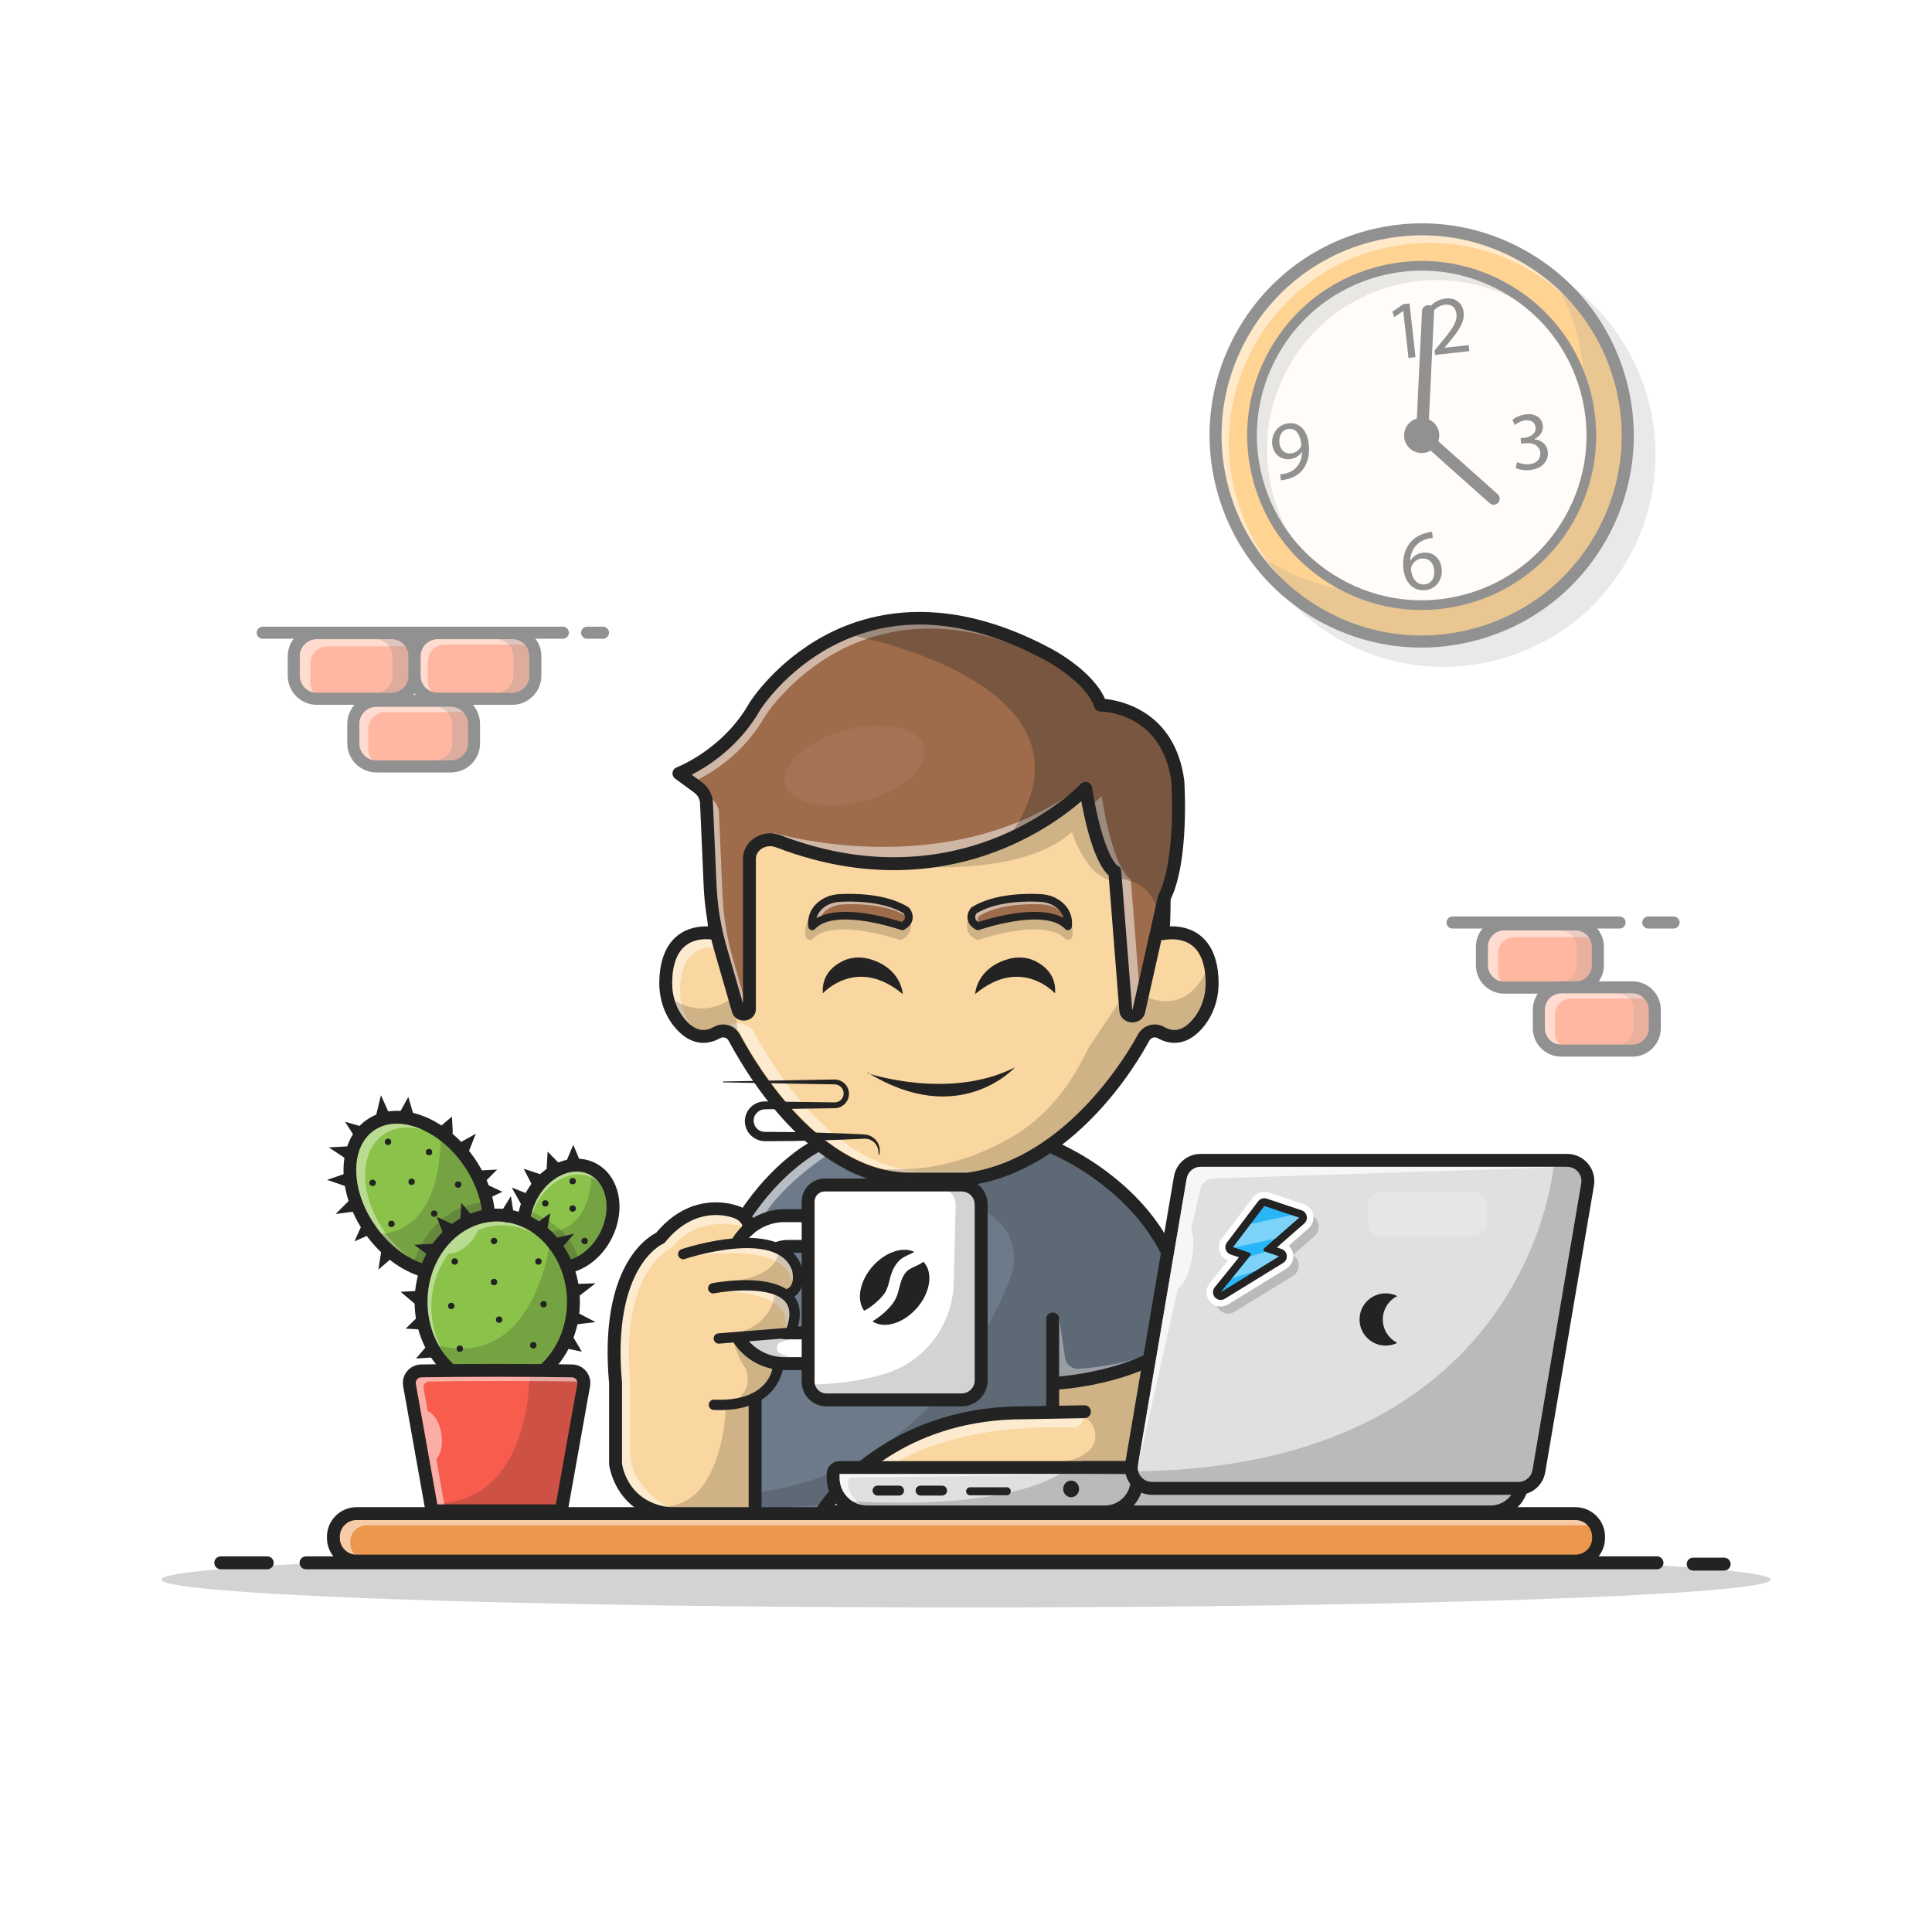 <?xml version="1.0" encoding="utf-8"?>
<!-- Generator: Adobe Illustrator 24.3.0, SVG Export Plug-In . SVG Version: 6.00 Build 0)  -->
<svg version="1.1" id="Layer_1" xmlns="http://www.w3.org/2000/svg" xmlns:xlink="http://www.w3.org/1999/xlink" x="0px" y="0px"
	 viewBox="0 0 4000 4000" style="enable-background:new 0 0 4000 4000;" xml:space="preserve">
<style type="text/css">
	.st0{fill:#FFFFFF;}
	.st1{fill:#67E9FF;}
	.st2{fill:#BCCAD9;}
	.st3{fill:#000072;}
	.st4{opacity:0.5;}
	.st5{fill:#E3724B;}
	.st6{opacity:0.2;}
	.st7{fill:#FF5722;}
	.st8{fill:#80DEEA;}
	.st9{fill:#FFCA28;}
	.st10{clip-path:url(#SVGID_2_);}
	.st11{fill:#8BC34A;}
	.st12{opacity:0.5;clip-path:url(#SVGID_2_);}
	.st13{opacity:0.2;clip-path:url(#SVGID_2_);}
	.st14{fill:#E1E1EF;}
	.st15{fill:#40407C;}
	.st16{fill:#000070;}
	.st17{opacity:0.3;}
	.st18{opacity:0.55;}
	.st19{opacity:0.1;}
	.st20{fill:#89899B;}
	.st21{fill:url(#SVGID_3_);}
	.st22{fill:url(#SVGID_4_);}
	.st23{fill:url(#SVGID_5_);}
	.st24{fill:url(#SVGID_6_);}
	.st25{fill:#F24C5C;}
	.st26{fill:#A4A4BC;}
	.st27{fill:#00EDF9;}
	.st28{fill:#ECF4A2;}
	.st29{opacity:0.35;}
	.st30{fill:#C9E447;}
	.st31{fill:#B5E924;}
	.st32{opacity:0.6;}
	.st33{fill:#6B184E;}
	.st34{fill:#52A51C;}
	.st35{opacity:0.4;}
	.st36{fill:#CBDB70;}
	.st37{clip-path:url(#SVGID_8_);}
	.st38{fill:#C9D64C;}
	.st39{fill:#FDA098;}
	.st40{fill:#109AF9;}
	.st41{opacity:0.4;fill:#FFFFFF;}
	.st42{opacity:0.35;fill:#000072;}
	.st43{opacity:0.39;fill:#2499CE;}
	.st44{opacity:0.6;fill:#FFFFFF;}
	.st45{fill:none;stroke:#000072;stroke-width:28.649;stroke-linecap:round;stroke-miterlimit:10;}
	.st46{fill:#FFDCB5;}
	.st47{fill:#650000;}
	.st48{fill:#F5F5F5;}
	.st49{opacity:0.15;}
	.st50{fill:#29B6F6;}
	.st51{fill:#3EDC81;}
	.st52{fill:#F75C4C;}
	.st53{clip-path:url(#SVGID_10_);}
	.st54{fill:#FFECB4;}
	.st55{fill:#FFD54F;}
	.st56{opacity:0.3;fill:#232323;}
	.st57{fill:#AE7C5B;stroke:#232323;stroke-width:34.057;stroke-linecap:round;stroke-linejoin:round;stroke-miterlimit:10;}
	.st58{fill:#8BC34A;stroke:#232323;stroke-width:34.057;stroke-linecap:round;stroke-linejoin:round;stroke-miterlimit:10;}
	.st59{opacity:0.2;fill:#232323;}
	.st60{opacity:0.5;fill:#FFFFFF;}
	.st61{opacity:0.1;fill:#FFFFFF;}
	.st62{fill:#FFFFFF;stroke:#232323;stroke-width:29.192;stroke-linecap:round;stroke-linejoin:round;stroke-miterlimit:10;}
	.st63{fill:#FFE082;}
	.st64{fill:#232323;}
	.st65{fill:#4FC3F7;}
	.st66{opacity:0.5;clip-path:url(#SVGID_12_);fill:url(#SVGID_13_);}
	.st67{opacity:0.5;clip-path:url(#SVGID_12_);fill:url(#SVGID_14_);}
	.st68{opacity:0.5;clip-path:url(#SVGID_16_);fill:url(#SVGID_17_);}
	.st69{opacity:0.5;clip-path:url(#SVGID_16_);fill:url(#SVGID_18_);}
	.st70{fill:#AE7C5B;}
	.st71{opacity:0.7;}
	.st72{fill:#FDD835;}
	.st73{fill:#BF7334;}
	.st74{fill:#F9D52F;}
	.st75{fill:#DD7007;}
	.st76{fill:#FDA420;}
	.st77{fill:#F6A819;}
	.st78{fill:#F9EFC3;}
	.st79{fill:#F3C030;}
	.st80{fill:#F8951E;}
	.st81{fill:#FFEEAA;}
	.st82{fill:#D87A02;}
	.st83{fill:#FF7043;}
	.st84{fill:#FFA726;}
	.st85{fill:#FFFAF3;}
	.st86{fill:#FAD7A0;}
	.st87{fill:#6C7A89;}
	.st88{fill:#9E6C4B;}
	.st89{opacity:0.05;}
	.st90{fill:#E0E0E0;}
	.st91{opacity:0.4;clip-path:url(#SVGID_20_);}
	.st92{fill:#FBFCFC;}
	.st93{fill:#EB984E;}
	.st94{fill:#FFCC80;}
	.st95{fill:#02DAFF;}
	.st96{fill:#F5FAEA;}
	.st97{fill:#9AF0FF;}
	.st98{opacity:0.3;fill:#000072;}
	.st99{fill:#7986CB;}
	.st100{fill:#2ECC71;}
	.st101{fill:#ABEBC6;}
	.st102{clip-path:url(#SVGID_22_);}
	.st103{clip-path:url(#SVGID_24_);}
	.st104{fill:#FFC107;}
	.st105{opacity:0.6;clip-path:url(#SVGID_26_);fill:url(#SVGID_27_);}
	.st106{opacity:0.6;clip-path:url(#SVGID_26_);fill:url(#SVGID_28_);}
	.st107{opacity:0.6;clip-path:url(#SVGID_30_);fill:url(#SVGID_31_);}
	.st108{opacity:0.6;clip-path:url(#SVGID_30_);fill:url(#SVGID_32_);}
	.st109{opacity:0.6;clip-path:url(#SVGID_34_);fill:url(#SVGID_35_);}
	.st110{opacity:0.6;clip-path:url(#SVGID_34_);fill:url(#SVGID_36_);}
	.st111{opacity:0.2;fill:#000072;}
	.st112{fill:#86EDFF;}
	.st113{fill:#F3825B;}
	.st114{opacity:0.6;clip-path:url(#SVGID_38_);fill:url(#SVGID_39_);}
	.st115{opacity:0.6;clip-path:url(#SVGID_38_);fill:url(#SVGID_40_);}
	.st116{fill:#BE8C6B;}
	.st117{opacity:0.6;clip-path:url(#SVGID_42_);fill:url(#SVGID_43_);}
	.st118{opacity:0.6;clip-path:url(#SVGID_42_);fill:url(#SVGID_44_);}
	.st119{opacity:0.6;clip-path:url(#SVGID_46_);fill:url(#SVGID_47_);}
	.st120{opacity:0.6;clip-path:url(#SVGID_46_);fill:url(#SVGID_48_);}
	.st121{fill:#FEEFAE;}
	.st122{fill:#E67E22;}
	.st123{fill:#808080;}
	.st124{fill:#F8C471;}
	.st125{fill:none;stroke:#000072;stroke-width:25;stroke-linecap:round;stroke-linejoin:round;stroke-miterlimit:10;}
	.st126{fill:#D4A281;}
	.st127{opacity:0.6;clip-path:url(#SVGID_50_);fill:url(#SVGID_51_);}
	.st128{opacity:0.6;clip-path:url(#SVGID_50_);fill:url(#SVGID_52_);}
	.st129{fill:#FB8C00;}
	.st130{fill:#FDD835;stroke:#000072;stroke-width:25;stroke-linecap:round;stroke-linejoin:round;stroke-miterlimit:10;}
	.st131{opacity:0.6;clip-path:url(#SVGID_54_);fill:url(#SVGID_55_);}
	.st132{opacity:0.6;clip-path:url(#SVGID_54_);fill:url(#SVGID_56_);}
	.st133{opacity:0.6;clip-path:url(#SVGID_58_);fill:url(#SVGID_59_);}
	.st134{opacity:0.6;clip-path:url(#SVGID_58_);fill:url(#SVGID_60_);}
	.st135{fill:#5EFCA1;}
	.st136{fill:#FAFAFA;}
	.st137{clip-path:url(#SVGID_62_);}
	.st138{clip-path:url(#SVGID_64_);}
	.st139{opacity:0.6;clip-path:url(#SVGID_66_);fill:url(#SVGID_67_);}
	.st140{opacity:0.1;clip-path:url(#SVGID_66_);fill:#000072;}
	.st141{opacity:0.6;clip-path:url(#SVGID_66_);fill:url(#SVGID_68_);}
	.st142{fill:#F1EE86;}
	.st143{fill:#C4F6FF;}
	.st144{fill:#C5D3E2;}
	.st145{fill:#ECECEC;}
	.st146{opacity:0.8;}
	.st147{fill:#FF7CB8;}
	.st148{fill:#EAEDED;}
	.st149{fill:#EEEEEE;}
	.st150{fill:#F0B27A;}
	.st151{fill:#FFE0B2;}
	.st152{fill:#FF4739;}
	.st153{fill:#DCE5EE;}
	.st154{clip-path:url(#SVGID_70_);}
	.st155{opacity:0.5;fill:url(#SVGID_71_);}
	.st156{opacity:0.5;fill:url(#SVGID_72_);}
	.st157{fill:#707070;}
	.st158{fill:none;stroke:#000072;stroke-width:26.535;stroke-linecap:round;stroke-linejoin:round;stroke-miterlimit:10;}
	.st159{opacity:0.25;}
	.st160{fill:#FF6C5C;}
	.st161{fill:none;stroke:#000072;stroke-width:20;stroke-linecap:round;stroke-linejoin:round;stroke-miterlimit:10;}
	.st162{fill:#FFC29B;}
	.st163{fill:#9CCC65;}
	.st164{fill:#F8F9F9;}
	.st165{fill:#0BCBFF;}
	.st166{fill:#FFEB3B;}
	.st167{opacity:0.5;fill:url(#SVGID_73_);}
	.st168{opacity:0.7;clip-path:url(#SVGID_75_);fill:url(#SVGID_76_);}
	.st169{opacity:0.7;clip-path:url(#SVGID_75_);fill:url(#SVGID_77_);}
</style>
<g>
	<g>
		<rect x="0" y="0" class="st0" width="4000" height="4000"/>
	</g>
	<g>
		<g class="st4">
			<g>
				<g>
					<g>
						<g>
							<path class="st83" d="M3114.43,2044.76c-25.52,0-46.28-20.76-46.28-46.27v-38.34c0-25.52,20.76-46.27,46.28-46.27h147.44
								c25.52,0,46.27,20.76,46.27,46.27v38.34c0,25.52-20.76,46.27-46.27,46.27H3114.43z"/>
						</g>
						<g>
							<path class="st64" d="M3261.87,1926.37c18.65,0,33.77,15.12,33.77,33.77v38.34c0,18.65-15.12,33.77-33.77,33.77h-147.44
								c-18.66,0-33.78-15.12-33.78-33.77v-38.34c0-18.65,15.12-33.77,33.78-33.77H3261.87L3261.87,1926.37z M3261.87,1901.37
								h-147.44c-32.41,0-58.78,26.37-58.78,58.77v38.34c0,32.41,26.37,58.77,58.78,58.77h147.44c32.41,0,58.77-26.37,58.77-58.77
								v-38.34C3320.64,1927.73,3294.28,1901.37,3261.87,1901.37L3261.87,1901.37z"/>
						</g>
					</g>
				</g>
				<g class="st4">
					<path class="st0" d="M3101.62,2012.46v-38.34c0-18.65,15.12-33.78,33.78-33.78h147.44c2.36,0,4.66,0.25,6.89,0.71
						c-6.09-8.86-16.29-14.68-27.85-14.68h-147.44c-18.65,0-33.78,15.12-33.78,33.78v38.34c0,16.29,11.54,29.89,26.89,33.07
						C3103.81,2026.12,3101.62,2019.55,3101.62,2012.46z"/>
				</g>
				<g class="st6">
					<g>
						<path class="st64" d="M3261.87,1926.37h-31.45c18.65,0,33.78,15.12,33.78,33.78v38.34c0,18.65-15.12,33.78-33.78,33.78h31.45
							c18.65,0,33.78-15.12,33.78-33.78v-38.34C3295.64,1941.49,3280.52,1926.37,3261.87,1926.37z"/>
					</g>
				</g>
				<g>
					<g>
						<path class="st83" d="M3232.3,2175.18c-25.52,0-46.28-20.76-46.28-46.28v-38.34c0-25.52,20.76-46.27,46.28-46.27h147.44
							c25.52,0,46.27,20.76,46.27,46.27v38.34c0,25.52-20.76,46.28-46.27,46.28H3232.3z"/>
					</g>
					<g>
						<g>
							<path class="st64" d="M3379.74,2056.79c18.65,0,33.77,15.12,33.77,33.77v38.34c0,18.66-15.12,33.78-33.77,33.78H3232.3
								c-18.66,0-33.78-15.12-33.78-33.78v-38.34c0-18.65,15.12-33.77,33.78-33.77H3379.74L3379.74,2056.79z M3379.74,2031.79
								H3232.3c-32.41,0-58.78,26.37-58.78,58.77v38.34c0,32.41,26.37,58.78,58.78,58.78h147.44c32.41,0,58.77-26.37,58.77-58.78
								v-38.34C3438.52,2058.15,3412.15,2031.79,3379.74,2031.79L3379.74,2031.79z"/>
						</g>
					</g>
				</g>
				<g class="st4">
					<path class="st0" d="M3219.49,2139.39v-38.34c0-18.65,15.12-33.78,33.78-33.78h147.44c1.23,0,2.44,0.07,3.64,0.2
						c-6.16-6.56-14.89-10.69-24.6-10.69H3232.3c-18.65,0-33.78,15.12-33.78,33.78v38.34c0,17.42,13.2,31.76,30.14,33.57
						C3222.99,2156.43,3219.49,2148.33,3219.49,2139.39z"/>
				</g>
				<g class="st6">
					<g>
						<path class="st64" d="M3379.74,2056.79h-31.45c18.65,0,33.78,15.12,33.78,33.78v38.34c0,18.65-15.12,33.78-33.78,33.78h31.45
							c18.65,0,33.78-15.12,33.78-33.78v-38.34C3413.52,2071.91,3398.39,2056.79,3379.74,2056.79z"/>
					</g>
				</g>
			</g>
			<g>
				<path class="st64" d="M3353.19,1922.5h-345.91c-6.9,0-12.5-5.6-12.5-12.5s5.6-12.5,12.5-12.5h345.91c6.9,0,12.5,5.6,12.5,12.5
					S3360.09,1922.5,3353.19,1922.5z"/>
			</g>
			<g>
				<path class="st64" d="M3465,1922.5h-52.41c-6.9,0-12.5-5.6-12.5-12.5s5.6-12.5,12.5-12.5H3465c6.9,0,12.5,5.6,12.5,12.5
					S3471.9,1922.5,3465,1922.5z"/>
			</g>
		</g>
		<g class="st4">
			<g class="st6">
				<path class="st64" d="M3411.75,825.44c-64.04-233.42-306.06-371.22-539.46-307.19c-113.08,31.02-207.3,104.22-265.32,206.11
					c-58.02,101.89-72.89,220.28-41.87,333.35c31.02,113.08,104.22,207.3,206.11,265.32c67.1,38.21,141.34,57.71,216.52,57.71
					c38.98,0,78.22-5.24,116.83-15.83c113.08-31.02,207.3-104.22,265.32-206.11S3442.77,938.51,3411.75,825.44z"/>
			</g>
			<g>
				<circle class="st84" cx="2943.43" cy="901.57" r="426.47"/>
				<path class="st64" d="M2942.73,1340.73c-75.18,0-149.42-19.49-216.52-57.7c-101.89-58.02-175.09-152.25-206.11-265.32
					c-31.02-113.07-16.15-231.46,41.87-333.35c58.02-101.89,152.25-175.09,265.32-206.11c113.06-31.02,231.46-16.15,333.35,41.87
					c101.89,58.02,175.09,152.25,206.11,265.32c31.02,113.07,16.15,231.46-41.87,333.35s-152.25,175.09-265.32,206.11
					C3020.96,1335.49,2981.71,1340.73,2942.73,1340.73z M2944.07,487.42c-36.76,0-73.75,4.95-110.17,14.94
					c-220.13,60.39-350.08,288.61-289.69,508.74c29.25,106.63,98.28,195.49,194.37,250.21c96.09,54.72,207.73,68.74,314.37,39.48
					c106.63-29.25,195.49-98.28,250.21-194.37c54.72-96.09,68.74-207.73,39.48-314.37c-29.25-106.63-98.28-195.49-194.37-250.21
					C3085,505.81,3014.97,487.42,2944.07,487.42z"/>
			</g>
			<g class="st6">
				<path class="st64" d="M3354.7,788.74c-24.58-89.61-76.01-164.65-143.2-218.86c22.72,35.42,40.53,74.83,52.25,117.55
					c62.31,227.14-71.3,461.79-298.44,524.1c-137.52,37.73-277.79,3.61-380.9-79.58c98.06,152.92,287.43,231.49,471.85,180.89
					C3283.39,1250.53,3417.01,1015.88,3354.7,788.74z"/>
			</g>
			<g class="st4">
				<path class="st0" d="M2559.15,1026.9c-29.27-106.71-15.24-218.44,39.51-314.6c54.76-96.16,143.68-165.24,250.39-194.51
					c50.76-13.93,102.66-18.05,153.47-12.66c56.01,5.95,110.71,23.46,161.12,52.17c31.38,17.87,59.81,39.43,84.97,64
					c-28.7-31.19-62.31-58.14-100.21-79.72c-50.41-28.71-105.12-46.22-161.12-52.17c-50.82-5.4-102.71-1.27-153.47,12.66
					c-106.71,29.28-195.64,98.35-250.39,194.51c-54.76,96.16-68.79,207.88-39.51,314.6c19.73,71.89,57.58,135.66,109.54,186.39
					C2609.33,1149.61,2576.89,1091.55,2559.15,1026.9z"/>
			</g>
			<g>
				<circle class="st85" cx="2943.43" cy="901.57" r="351.17"/>
				<path class="st64" d="M2942.86,1262.9c-61.86,0-122.94-16.04-178.15-47.48c-83.83-47.73-144.06-125.26-169.58-218.3
					c-25.52-93.04-13.29-190.44,34.45-274.27c47.73-83.83,125.26-144.06,218.3-169.58c93.04-25.53,190.44-13.29,274.27,34.45
					s144.06,125.26,169.58,218.3s13.29,190.44-34.45,274.27s-125.27,144.06-218.3,169.58
					C3007.21,1258.59,2974.93,1262.9,2942.86,1262.9z M2943.96,560.25c-30.3,0-60.79,4.08-90.8,12.31
					c-87.89,24.11-161.12,81-206.21,160.19c-45.09,79.19-56.65,171.21-32.54,259.09c24.11,87.89,81,161.12,160.19,206.21
					c79.18,45.09,171.2,56.65,259.08,32.54s161.12-81,206.22-160.19c45.09-79.19,56.65-171.2,32.54-259.08
					c-24.11-87.89-81-161.12-160.19-206.22C3060.1,575.41,3002.39,560.25,2943.96,560.25z"/>
			</g>
			<g>
				<g>
					<path class="st64" d="M3092.5,1045c-2.96,0-5.93-1.04-8.31-3.17l-148.22-132.05c-2.82-2.51-4.35-6.16-4.17-9.93l12.36-256.08
						c0.33-6.9,6.31-12.2,13.09-11.88c6.9,0.33,12.22,6.19,11.88,13.09l-12.08,250.12l143.76,128.08
						c5.16,4.59,5.61,12.49,1.02,17.65C3099.37,1043.59,3095.94,1045,3092.5,1045z"/>
				</g>
			</g>
			<g>
				<circle class="st64" cx="2943.43" cy="901.57" r="36.4"/>
			</g>
			<g>
				<path class="st64" d="M2905.3,643.92l-0.34,0.04l-18.15,12.57l-4.18-11.13l22.82-15.68l12.82-1.43l12.36,111.09L2916.1,741
					L2905.3,643.92z"/>
				<path class="st64" d="M2971.13,734.87l-1.03-9.23l10.52-12.76c25.37-30.17,36.59-45.94,34.89-62.71
					c-1.25-11.28-7.89-21.1-24.46-19.25c-10.08,1.12-17.89,7.18-22.54,12.02l-5.96-10.06c6.97-7.35,17.37-13.35,30.19-14.79
					c23.93-2.66,35.83,12.62,37.61,28.52c2.28,20.51-10.74,38.74-31.65,63.91l-7.97,9.19l0.04,0.34l49.91-5.55l1.39,12.48
					L2971.13,734.87z"/>
			</g>
			<g>
				<path class="st64" d="M3140.86,956.78c4.58,2.26,14.97,5.43,25.4,4.27c19.31-2.15,23.93-15.12,22.72-24.33
					c-1.9-15.54-16.66-20.64-31.19-19.02l-8.37,0.93l-1.25-11.28l8.37-0.93c10.94-1.22,24.16-8.4,22.69-21.56
					c-0.99-8.89-7.5-16.12-21.35-14.58c-8.89,0.99-17,5.87-21.4,9.82l-5.15-10.51c5.34-4.91,16.14-10.44,28.11-11.78
					c21.88-2.43,33.23,9.46,34.74,22.96c1.27,11.45-4.48,21.95-17.6,28.43l0.03,0.34c13.98,1.22,26.23,10.23,27.96,25.79
					c1.98,17.78-10.14,34.87-36.8,37.84c-12.48,1.39-23.85-1.33-29.72-4.3L3140.86,956.78z"/>
			</g>
			<g>
				<path class="st64" d="M2966.39,1113.64c-3.18,0.18-7.2,0.8-11.51,1.99c-23.79,6.73-34.63,25.9-35.18,44.98l0.53-0.06
					c4.64-7.81,13.46-14.83,26.1-16.24c20.2-2.25,36.04,10.74,38.53,33.05c2.32,20.9-9.75,41.8-33.46,44.43
					c-24.41,2.71-42.5-14.47-45.81-44.15c-2.5-22.48,3.6-41.11,13.59-53.6c8.45-10.36,20.44-17.56,34.65-20.92
					c4.49-1.21,8.33-1.82,11.14-2.13L2966.39,1113.64z M2969.33,1179.98c-1.82-16.33-12.22-25.13-26.45-23.55
					c-9.31,1.04-17.27,7.79-20.56,16.51c-0.86,1.88-1.31,4.23-1,7.05c2.44,18.75,12.59,31.67,28.75,29.87
					C2963.42,1208.37,2971.15,1196.31,2969.33,1179.98z"/>
			</g>
			<g>
				<path class="st64" d="M2650.48,982c3.29-0.01,7.01-0.78,12.08-1.86c8.58-2.17,16.39-6.67,22.05-13.36
					c6.61-7.48,10.82-17.81,11.41-31.2l-0.51,0.06c-5.32,8.2-13.71,13.64-24.82,14.87c-20,2.23-34.49-11.39-36.6-30.36
					c-2.34-21.03,10.82-41.18,33.55-43.71c22.73-2.53,38.8,14.38,41.95,42.74c2.72,24.44-3.58,42.45-13.34,54.26
					c-7.61,9.33-18.84,15.76-30.65,18.47c-5.38,1.46-10.14,2.16-13.75,2.4L2650.48,982z M2648.84,917.47
					c1.54,13.84,11,22.65,23.99,21.21c10.08-1.12,17.4-6.96,20.59-14.05c0.7-1.47,1.03-3.23,0.76-5.62
					c-2.11-18.97-10.73-32.72-26.46-30.97C2654.89,889.46,2647.09,901.74,2648.84,917.47z"/>
			</g>
			<g class="st6">
				<path class="st64" d="M2635.64,1024.04c-51.31-187.04,58.71-380.25,245.75-431.57c116.16-31.87,234.7-1.49,320.15,70.91
					c-86.19-93.24-220.12-136.38-351.02-100.46c-187.04,51.31-297.06,244.53-245.75,431.57c19.44,70.87,59.27,130.67,111.41,174.84
					C2679.23,1129.35,2651.04,1080.17,2635.64,1024.04z"/>
			</g>
		</g>
		<g class="st4">
			<g>
				<g>
					<g>
						<path class="st83" d="M779.34,1586.83c-26.38,0-47.83-21.46-47.83-47.83v-40.11c0-26.38,21.46-47.83,47.83-47.83h154.24
							c26.38,0,47.83,21.46,47.83,47.83v40.11c0,26.38-21.46,47.83-47.83,47.83H779.34z"/>
					</g>
					<g>
						<g>
							<path class="st64" d="M933.58,1463.55c19.51,0,35.33,15.82,35.33,35.33v40.11c0,19.51-15.82,35.33-35.33,35.33H779.34
								c-19.51,0-35.33-15.82-35.33-35.33v-40.11c0-19.52,15.82-35.33,35.33-35.33H933.58L933.58,1463.55z M933.58,1438.55H779.34
								c-33.27,0-60.33,27.07-60.33,60.33v40.11c0,33.27,27.07,60.33,60.33,60.33h154.24c33.27,0,60.33-27.07,60.33-60.33v-40.11
								C993.91,1465.62,966.85,1438.55,933.58,1438.55L933.58,1438.55z"/>
						</g>
					</g>
				</g>
				<g class="st4">
					<path class="st0" d="M762.29,1549.96v-40.11c0-19.51,15.82-35.33,35.33-35.33h154.24c2.82,0,5.54,0.36,8.17,0.99
						c-6.47-7.31-15.91-11.95-26.44-11.95H779.34c-19.51,0-35.33,15.82-35.33,35.33v40.11c0,16.7,11.6,30.66,27.17,34.35
						C765.66,1567.11,762.29,1558.94,762.29,1549.96z"/>
				</g>
				<g class="st17">
					<path class="st64" d="M933.58,1463.55h-32.9c19.51,0,35.33,15.82,35.33,35.33v40.11c0,19.51-15.82,35.33-35.33,35.33h32.9
						c19.51,0,35.33-15.82,35.33-35.33v-40.11C968.91,1479.37,953.09,1463.55,933.58,1463.55z"/>
				</g>
				<g>
					<g>
						<path class="st83" d="M656.04,1446.74c-26.38,0-47.83-21.46-47.83-47.83v-40.11c0-26.38,21.46-47.84,47.83-47.84h154.23
							c26.38,0,47.83,21.46,47.83,47.84v40.11c0,26.38-21.46,47.83-47.83,47.83H656.04z"/>
					</g>
					<g>
						<path class="st64" d="M810.27,1323.46c19.52,0,35.33,15.82,35.33,35.34v40.11c0,19.51-15.82,35.33-35.33,35.33H656.04
							c-19.52,0-35.33-15.82-35.33-35.33v-40.11c0-19.52,15.82-35.34,35.33-35.34H810.27L810.27,1323.46z M810.27,1298.46H656.04
							c-33.27,0-60.33,27.07-60.33,60.34v40.11c0,33.27,27.07,60.33,60.33,60.33h154.23c33.27,0,60.33-27.07,60.33-60.33v-40.11
							C870.61,1325.53,843.54,1298.46,810.27,1298.46L810.27,1298.46z"/>
					</g>
				</g>
				<g class="st4">
					<path class="st0" d="M642.64,1413.52v-40.11c0-19.51,15.82-35.33,35.33-35.33h154.24c2.47,0,4.88,0.26,7.2,0.74
						c-6.37-9.27-17.04-15.36-29.14-15.36H656.04c-19.51,0-35.33,15.82-35.33,35.33v40.11c0,17.04,12.07,31.27,28.13,34.59
						C644.93,1427.81,642.64,1420.94,642.64,1413.52z"/>
				</g>
				<g>
					<g>
						<path class="st83" d="M906.3,1446.74c-26.38,0-47.83-21.46-47.83-47.83v-40.11c0-26.38,21.46-47.84,47.83-47.84h154.23
							c26.38,0,47.84,21.46,47.84,47.84v40.11c0,26.38-21.46,47.83-47.84,47.83H906.3z"/>
					</g>
					<g>
						<path class="st64" d="M1060.54,1323.46c19.52,0,35.34,15.82,35.34,35.34v40.11c0,19.51-15.82,35.33-35.34,35.33H906.3
							c-19.52,0-35.33-15.82-35.33-35.33v-40.11c0-19.52,15.82-35.34,35.33-35.34H1060.54L1060.54,1323.46z M1060.54,1298.46H906.3
							c-33.27,0-60.33,27.07-60.33,60.34v40.11c0,33.27,27.07,60.33,60.33,60.33h154.23c33.27,0,60.34-27.07,60.34-60.33v-40.11
							C1120.87,1325.53,1093.81,1298.46,1060.54,1298.46L1060.54,1298.46z"/>
					</g>
				</g>
				<g class="st4">
					<path class="st0" d="M885.59,1409.87v-40.11c0-19.51,15.82-35.33,35.33-35.33h154.24c4.65,0,9.07,0.92,13.14,2.55
						c-6.47-8.22-16.49-13.52-27.76-13.52H906.3c-19.51,0-35.33,15.82-35.33,35.33v40.11c0,14.87,9.19,27.57,22.2,32.78
						C888.44,1425.68,885.59,1418.11,885.59,1409.87z"/>
				</g>
				<g class="st17">
					<path class="st64" d="M810.27,1323.46h-32.9c19.51,0,35.33,15.82,35.33,35.33v40.11c0,19.51-15.82,35.33-35.33,35.33h32.9
						c19.51,0,35.33-15.82,35.33-35.33v-40.11C845.61,1339.28,829.79,1323.46,810.27,1323.46z"/>
				</g>
				<g class="st17">
					<path class="st64" d="M1060.54,1323.46h-32.9c19.51,0,35.33,15.82,35.33,35.33v40.11c0,19.51-15.82,35.33-35.33,35.33h32.9
						c19.51,0,35.33-15.82,35.33-35.33v-40.11C1095.87,1339.28,1080.05,1323.46,1060.54,1323.46z"/>
				</g>
			</g>
			<g>
				<path class="st64" d="M1165.32,1322.5H543.95c-6.9,0-12.5-5.6-12.5-12.5s5.6-12.5,12.5-12.5h621.37c6.9,0,12.5,5.6,12.5,12.5
					S1172.22,1322.5,1165.32,1322.5z"/>
			</g>
			<g>
				<path class="st64" d="M1248.42,1322.5h-32.9c-6.9,0-12.5-5.6-12.5-12.5s5.6-12.5,12.5-12.5h32.9c6.9,0,12.5,5.6,12.5,12.5
					S1255.33,1322.5,1248.42,1322.5z"/>
			</g>
		</g>
		<g>
			<g class="st6">
				<g>
					<ellipse class="st64" cx="2000" cy="3270.32" rx="1665.96" ry="57.78"/>
				</g>
			</g>
			<g>
				<path class="st86" d="M2107.9,2356.85c0,0,320.8,70.78,348.19,382.08v461.53H1350.96l-3.9-68.5l-44.25-39.15l-29.85-57.03
					l-0.79-213.59c0,0-19.52-205.21,100.42-258.71c0,0,76.02-109.09,170.21-40.85c0,0,41.71-133.99,200.84-159.99
					c0,0,211.14-26.01,216.92-26.01S2107.9,2356.85,2107.9,2356.85z"/>
			</g>
			<g class="st4">
				<path class="st0" d="M1743.29,3128.69c0,0,95.44-185.85,476.17-172.99c17.14,0.58,29.05-16.91,22.17-32.62l0,0
					c0,0-399.2-51.61-538.35,212.04L1743.29,3128.69z"/>
			</g>
			<g class="st4">
				<path class="st0" d="M1546.83,2541.37c0,0-97.69-33.08-156.52,41.8c0,0-106.96,48.13-85.57,272.76v150.39
					c0,23.19,7.52,45.79,21.69,64.15c18.16,23.52,46.45,52.14,79.93,58.22l-48.13,10.7l-55.42-46.56l-30.15-55.06v-171.14
					c0,0-21.39-251.37,96.27-304.85c0,0,73.2-112.4,181-34.81L1546.83,2541.37z"/>
			</g>
			<g>
				<g>
					<path class="st87" d="M2077.55,2355.87l-371.7,8.02c0,0-133.58,80.79-163.06,171.14l9.26,261.58l46.83,37.91
						c-6.74,40.45-28.35,57.52-43.41,64.62l7.89,236.07l137.13-6.54c0,0,124.3-154.33,302.82-194.83H2182v-75.26
						c0,0,168.31-5.35,323.41-117.66C2505.4,2740.94,2334.26,2355.87,2077.55,2355.87z"/>
				</g>
			</g>
			<g class="st4">
				<path class="st0" d="M2192.54,2727.57l12.55,83.64c2.04,13.62,14.11,23.5,27.85,22.69c46.36-2.73,151.72-16.18,252.75-80.03
					c0,0-178.16,126.12-306.52,110.08l-0.18-123.97L2192.54,2727.57z"/>
			</g>
			<g class="st6">
				<path class="st64" d="M1748.63,2422.73c0,0,134.55,60.41,258.06,76.95c69.55,9.31,111.35,81.92,85.11,147
					c-65.5,162.46-212.16,400.33-516.98,441.9l-16.04,37.44l144.4-10.7c0,0,198.12-219.86,486.8-187.48l-10.81-63.89
					c0,0,246.02-21.39,326.24-101.62c0,0-136.02-363.42-372.86-392.96l-311.71,23.94L1748.63,2422.73z"/>
			</g>
			<g class="st4">
				<path class="st0" d="M1564.02,2553.37c29.48-90.35,163.06-171.14,163.06-171.14l371.7-8.02c77.02,0,146.32,34.68,205.62,83.2
					c-63.76-57.89-140.45-101.54-226.86-101.54l-371.7,8.02c0,0-133.58,80.79-163.06,171.14l9.26,261.58l21.19,17.16
					L1564.02,2553.37z"/>
			</g>
			<g>
				<path class="st64" d="M2184.5,2877.32c-7.08,0-12.99-5.56-13.34-12.71c-0.37-7.37,5.32-13.64,12.7-14.01
					c2.12-0.11,213.44-11.87,288.96-127.65c4.03-6.19,12.31-7.93,18.51-3.9c6.19,4.04,7.93,12.32,3.9,18.51
					c-83,127.26-300.82,139.3-310.05,139.75C2184.94,2877.31,2184.72,2877.32,2184.5,2877.32z"/>
			</g>
			<g>
				<path class="st64" d="M1540.89,2532.71c-2.51,0-5.05-0.71-7.31-2.19c-6.18-4.05-7.91-12.33-3.86-18.51
					c72.59-110.83,151.62-149.94,154.95-151.55c6.66-3.22,14.64-0.44,17.86,6.21c3.21,6.64,0.44,14.62-6.19,17.85l0,0
					c-0.75,0.37-76.02,37.96-144.24,142.13C1549.52,2530.59,1545.25,2532.71,1540.89,2532.71z"/>
			</g>
			<g>
				<g>
					<path class="st0" d="M1678.05,2516.82v62.54h-55.52c0,0-52,11.33-46.23,69.11v57.78c0,0,1.01,48.48,61.18,53.13h54.39v63.39
						h-72.98c0,0-106.14-18.29-106.14-116.52v-104.07c0,0,0-63.5,98.23-86.61C1610.98,2515.57,1678.05,2517.67,1678.05,2516.82z"/>
				</g>
				<g>
					<path class="st64" d="M1696.26,2773.01h-65.68c-38.07,0-69.03-30.97-69.03-69.03v-67.8c0-38.06,30.97-69.03,69.03-69.03h65.68
						c7.38,0,13.37,5.98,13.37,13.37v179.12C1709.63,2767.03,1703.65,2773.01,1696.26,2773.01z M1630.59,2593.89
						c-23.32,0-42.29,18.97-42.29,42.29v67.8c0,23.32,18.97,42.29,42.29,42.29h52.31v-152.38H1630.59z"/>
				</g>
				<g>
					<path class="st64" d="M1719.38,2836.57h-95.16c-69.6,0-126.23-56.63-126.23-126.23v-80.53c0-69.6,56.63-126.23,126.23-126.23
						h60.49c7.38,0,13.37,5.99,13.37,13.37s-5.99,13.37-13.37,13.37h-60.49c-54.86,0-99.49,44.63-99.49,99.49v80.53
						c0,54.86,44.63,99.49,99.49,99.49h95.16c7.38,0,13.37,5.99,13.37,13.37S1726.76,2836.57,1719.38,2836.57z"/>
				</g>
			</g>
			<g>
				<path class="st86" d="M1414.52,2602.25c0,0,236.91-86.67,231.13,57.78l-21.37,21.83c0,0,33.94,32.43,13.21,77.53l-188.3,21.99
					c0,0-63.56-63.56-63.56-69.34c0-5.78,23.11-80.89,23.11-80.89L1414.52,2602.25z"/>
			</g>
			<g class="st4">
				<path class="st0" d="M1481.23,2674.09c0,0,170.97-8.45,141.64,84.02l21.48-6.47
					C1644.34,2751.64,1687.13,2639.33,1481.23,2674.09z"/>
			</g>
			<g class="st4">
				<path class="st0" d="M1417.05,2604.57c0,0,224.62-48.13,224.62,64.18l12.75-18.77l-11.04-33.13l-41.81-41.69
					C1601.56,2575.15,1462.51,2559.11,1417.05,2604.57z"/>
			</g>
			<g>
				<g>
					<path class="st86" d="M1480.02,1933.01c-46.4-612.66,463.97-584.81,463.97-584.81s503.74-27.85,463.97,584.81
						c0,0,99.89-23.32,101.63,100.72c0.44,30.92-9.45,61.46-29.41,85.09c-17.72,20.98-43.69,37.37-76.69,18.97
						c-12.86-7.17-28.84-2.55-35.98,10.79c-41.58,77.69-170.08,265.8-363.87,292.67h-59.65h-59.65
						c-190.07,0-322.29-214.98-363.87-292.67c-7.14-13.33-23.12-17.96-35.98-10.79c-33,18.4-58.97,2.02-76.69-18.97
						c-19.95-23.63-29.84-54.17-29.41-85.09C1380.14,1909.7,1480.02,1933.01,1480.02,1933.01z"/>
					<path class="st64" d="M2003.64,2454.61h-119.31c-194.27,0-327.43-209.6-375.66-299.73c-1.75-3.27-4.55-5.61-7.89-6.58
						c-3.24-0.96-6.72-0.54-9.79,1.17c-32.81,18.27-65.99,10.46-93.42-22.02c-21.49-25.44-33.05-58.79-32.56-93.9
						c0.63-44.93,13.53-77.54,38.32-96.93c21.23-16.6,46.07-19.14,62.25-18.65c-12.02-196.44,32.21-347.4,131.56-448.86
						c137.98-140.91,331.29-134.99,346.84-134.3c15.42-0.69,204.47-6.53,341.97,132.3c100.48,101.45,146.29,253.08,136.27,450.86
						c16.22-0.57,41.12,1.98,62.42,18.64c24.79,19.39,37.69,52,38.33,96.93c0.49,35.12-11.07,68.46-32.56,93.91
						c-27.44,32.5-60.62,40.3-93.42,22.02c-3.06-1.71-6.54-2.13-9.79-1.17c-3.34,0.98-6.15,3.32-7.9,6.58
						c-23.92,44.69-154.34,269.17-373.82,299.6C2004.87,2454.58,2004.26,2454.61,2003.64,2454.61z M1497.25,2121.04
						c3.71,0,7.42,0.53,11.06,1.6c10.28,3.01,18.78,9.99,23.94,19.62c35.85,67,167.23,285.61,352.08,285.61h118.37
						c210.5-29.78,339.03-259.48,353.02-285.61c5.16-9.64,13.66-16.61,23.94-19.63c10.19-2.98,20.96-1.76,30.34,3.47
						c13.59,7.58,34.58,14.16,59.97-15.92c17.33-20.52,26.66-47.61,26.25-76.27c-0.51-36.31-9.89-61.91-27.89-76.1
						c-24.08-18.99-57.07-11.86-57.39-11.78c-4.12,0.92-8.45-0.14-11.65-2.88c-3.2-2.73-4.95-6.82-4.68-11.02
						c12.82-197.46-30.06-347.51-127.44-446c-131.71-133.2-320.55-124.69-322.46-124.6c-0.49,0.03-0.98,0.03-1.46,0
						c-1.93-0.09-195.06-8.7-327.21,126.48c-96.27,98.47-137.55,247.85-122.7,443.97c0.32,4.25-1.4,8.39-4.63,11.16
						c-3.23,2.76-7.56,3.83-11.69,2.88l0,0c-0.33-0.08-33.32-7.22-57.4,11.78c-17.99,14.18-27.37,39.79-27.88,76.1
						c-0.4,28.66,8.92,55.75,26.25,76.27c25.41,30.08,46.39,23.49,59.97,15.92C1484,2122.76,1490.6,2121.04,1497.25,2121.04z"/>
				</g>
				<g class="st4">
					<path class="st0" d="M1407.8,2050.17c0.51-36.31,9.89-61.91,27.88-76.1c24.08-18.99,57.06-11.86,57.4-11.77
						c4.12,0.94,8.47-0.13,11.69-2.88c3.23-2.77,4.95-6.92,4.63-11.16c-14.85-196.13,26.43-345.5,122.7-443.98
						c132.14-135.16,325.28-126.59,327.22-126.47c0.47,0.02,0.97,0.02,1.44,0c1.89-0.07,184.26-8.21,315.56,117.95
						c-3-3.25-6.05-6.45-9.15-9.59c-131.71-133.21-320.53-124.67-322.45-124.6c-0.48,0.03-0.97,0.02-1.44,0
						c-1.94-0.11-195.08-8.69-327.22,126.47c-96.27,98.47-137.55,247.85-122.7,443.98c0.32,4.25-1.4,8.39-4.63,11.16
						c-3.22,2.76-7.57,3.82-11.69,2.88c-0.34-0.08-33.32-7.22-57.4,11.77c-17.99,14.19-27.37,39.79-27.88,76.1
						c-0.4,28.66,8.92,55.75,26.25,76.27c4.74,5.62,9.33,9.95,13.75,13.24C1415.96,2103.3,1407.42,2077.48,1407.8,2050.17z"/>
				</g>
				<g class="st6">
					<g>
						<path class="st64" d="M1876.58,1895.74c-46.87-29.02-115.63-28.64-143.01-27.13c-13.81,0.76-26.12,4.39-36.58,10.79
							c-36.29,22.18-29.68,57.63-29.37,59.12c0.69,3.46,3.25,6.24,6.64,7.21c0.86,0.25,1.74,0.37,2.6,0.37
							c2.55,0,5.05-1.04,6.85-2.96c34.76-36.81,139.23-10.74,176.55,2.42c2.54,0.89,5.35,0.66,7.71-0.65
							c10.35-5.75,16.42-13.25,18.04-22.3c2.39-13.31-6.24-23.84-7.23-25C1878.15,1896.88,1877.41,1896.25,1876.58,1895.74z"/>
					</g>
					<g>
						<path class="st64" d="M2191,1879.4c-10.47-6.4-22.78-10.03-36.58-10.79c-27.39-1.5-96.14-1.89-143.02,27.13
							c-0.82,0.51-1.56,1.15-2.2,1.88c-0.99,1.16-9.62,11.69-7.23,25c1.62,9.05,7.69,16.55,18.04,22.3
							c2.37,1.31,5.18,1.54,7.71,0.65c37.32-13.16,141.78-39.23,176.55-2.42c1.81,1.91,4.3,2.96,6.85,2.96
							c0.87,0,1.74-0.12,2.6-0.37c3.39-0.97,5.95-3.76,6.64-7.21C2220.67,1937.02,2227.29,1901.58,2191,1879.4z"/>
					</g>
				</g>
				<g class="st4">
					<path class="st0" d="M1913.88,2425.03c-184.08,0-315.08-218.04-350.85-284.86c-5.34-9.98-14.14-17.19-24.78-20.31
						c-3.78-1.11-7.62-1.66-11.46-1.66c-5.67,0-11.28,1.26-16.57,3.63c9.95,3.35,18.18,10.29,23.26,19.78
						c35.76,66.82,166.76,284.86,350.85,284.86h118.28c3.07-0.44,6.11-0.92,9.15-1.44H1913.88z"/>
				</g>
				<g>
					<path class="st88" d="M2024.59,1917.82c0,0,139.9-49.38,186.54,0c0,0,6.05-30.23-25.05-49.23c-9.68-5.91-20.86-8.8-32.19-9.42
						c-27.85-1.53-93.23-1.69-137.53,25.74C2016.36,1884.9,1999.9,1904.1,2024.59,1917.82z"/>
					<path class="st64" d="M2211.13,1925.84c-2.17,0-4.3-0.88-5.83-2.51c-42.53-45.03-176.69,1.59-178.04,2.06
						c-2.18,0.77-4.56,0.56-6.57-0.55c-9.96-5.53-15.8-12.71-17.34-21.31c-2.28-12.68,5.97-22.73,6.92-23.84
						c0.53-0.62,1.17-1.17,1.87-1.6c46.53-28.81,114.94-28.43,142.19-26.92c13.57,0.75,25.66,4.31,35.93,10.59
						c35.47,21.67,29.02,56.19,28.73,57.65c-0.59,2.94-2.77,5.31-5.65,6.14C2212.61,1925.74,2211.87,1925.84,2211.13,1925.84z
						 M2021.84,1890.96c-1.34,1.98-3.39,6.02-2.68,9.8c0.55,2.92,2.71,5.68,6.42,8.25c21.07-6.99,123.41-38.4,176.54-8.22
						c-2.25-8.01-7.68-17.7-20.22-25.36c-7.98-4.88-17.55-7.66-28.45-8.26C2127.97,1865.78,2064.5,1865.32,2021.84,1890.96z"/>
				</g>
				<g class="st4">
					<path class="st0" d="M2024.51,1906.11c-0.72-3.78,1.33-7.82,2.67-9.8c42.66-25.64,106.12-25.19,131.62-23.78
						c10.89,0.6,20.47,3.38,28.45,8.26c2.59,1.58,4.81,3.27,6.83,4.99c-3.04-3.62-6.97-7.15-12.18-10.34
						c-7.98-4.88-17.55-7.66-28.45-8.26c-25.49-1.4-88.96-1.85-131.62,23.78c-1.34,1.98-3.39,6.02-2.67,9.8
						c0.55,2.91,2.71,5.68,6.42,8.25c0.03-0.01,0.06-0.02,0.09-0.03C2025.12,1908.04,2024.69,1907.09,2024.51,1906.11z"/>
				</g>
				<g>
					<path class="st88" d="M1868.07,1917.82c0,0-139.9-49.38-186.54,0c0,0-6.05-30.23,25.05-49.23c9.68-5.91,20.86-8.8,32.19-9.42
						c27.85-1.53,93.23-1.69,137.53,25.74C1876.3,1884.9,1892.76,1904.1,1868.07,1917.82z"/>
					<path class="st64" d="M1681.53,1925.84c-0.74,0-1.48-0.1-2.22-0.31c-2.88-0.83-5.06-3.19-5.65-6.14
						c-0.29-1.46-6.74-35.98,28.73-57.65c10.27-6.28,22.36-9.84,35.93-10.59c27.27-1.5,95.67-1.88,142.2,26.92
						c0.7,0.43,1.33,0.98,1.87,1.6c0.95,1.1,9.19,11.16,6.92,23.83c-1.55,8.61-7.38,15.79-17.34,21.32
						c-2.01,1.11-4.39,1.32-6.57,0.55c-1.35-0.47-135.5-47.08-178.04-2.06C1685.83,1924.96,1683.71,1925.84,1681.53,1925.84z
						 M1751.06,1887.92c48.84,0,101.56,16.3,116.02,21.1c3.71-2.57,5.87-5.34,6.42-8.25c0.71-3.77-1.31-7.78-2.69-9.8
						c-42.66-25.63-106.1-25.17-131.61-23.78c-10.89,0.61-20.46,3.38-28.44,8.26c-12.54,7.66-17.97,17.34-20.22,25.36
						C1707.22,1891.32,1728.74,1887.92,1751.06,1887.92z"/>
				</g>
				<g class="st4">
					<path class="st0" d="M1716.11,1880.78c7.98-4.88,17.55-7.66,28.45-8.26c24.79-1.36,85.45-1.76,128.01,21.81
						c-0.55-1.34-1.19-2.55-1.75-3.38c-42.66-25.64-106.12-25.18-131.61-23.78c-10.89,0.6-20.46,3.38-28.45,8.26
						c-12.52,7.65-17.95,17.34-20.21,25.35c3.05-1.73,6.32-3.2,9.67-4.54C1703.48,1890.89,1708.46,1885.46,1716.11,1880.78z"/>
				</g>
				<g class="st6">
					<path class="st64" d="M2504.08,1991.62c-2.42,8.64-34.99,116.7-138.7,69.16l-44.99,9l-66.84,99.85
						c-40.62,84.36-91.66,149.4-174.39,193.24c-65.53,34.72-142.72,61.61-240.21,57.86c-0.43-0.02-0.86-0.03-1.28-0.05
						c-6.15-0.23-7.48,8.53-1.57,10.24c15.59,4.51,31.67,8.02,48.24,10.32h59.65h59.65c190.07,0,322.29-214.98,363.87-292.67
						c7.14-13.33,23.12-17.96,35.98-10.79c34.75,19.38,61.7,0.18,79.44-22.34c18.56-23.57,27.25-53.2,26.63-83.19
						C2509.24,2016.36,2507.24,2002.98,2504.08,1991.62z"/>
				</g>
				<g>
					<path class="st88" d="M2330.74,2091.76l-22.61-286.73c0,0-34.7-13.63-60.46-172.89c0,0-246.37,259.84-636.46,109.57
						c-28.3-10.9-59.59,8.06-59.59,36.2v310.95c0,12.71-19.74,15.06-23.28,2.77l-36.78-127.62c-12.32-42.74-19.5-86.58-21.43-130.75
						l-7.46-170.91c-0.55-12.65-7.06-24.46-17.85-32.37l-39.15-28.71c0,0,99.5-37.04,157.17-138.93c0,0,202.08-324.17,606.24-108.06
						c0,0,89.48,46.38,109.31,105.45c0,0,138.78,0,160.13,156.97c0,0,11.23,164.66-28.07,241.84l-52.68,234.84
						C2354.58,2107.65,2331.89,2106.29,2330.74,2091.76z"/>
				</g>
				<g class="st4">
					<path class="st0" d="M1583.37,1483.74c0,0,202.08-324.17,606.24-108.05c0,0,20.01,10.38,43.19,27.55
						c-31.77-29.6-69.06-48.95-69.06-48.95c-404.16-216.11-606.23,108.05-606.23,108.05c-57.67,101.89-157.17,138.93-157.17,138.93
						l28.01,20.54C1442.96,1615.83,1530.63,1576.91,1583.37,1483.74z"/>
				</g>
				<g class="st4">
					<path class="st0" d="M1517.44,1985.4c-12.32-42.74-19.5-86.58-21.43-130.75l-7.46-170.91c-0.55-12.65-7.06-24.46-17.85-32.37
						l-16.47-12.07c5.08,6.74,8.08,14.7,8.45,23.05l7.46,170.91c1.93,44.17,9.11,88.01,21.43,130.75l36.78,127.63
						c2.77,9.63,15.46,10.24,20.84,3.95L1517.44,1985.4z"/>
				</g>
				<g class="st4">
					<path class="st0" d="M2220.61,1656.58l18.86-29.34c-274.37,206.83-637.39,97.09-637.39,97.09l2.69,15.47
						c2.16,0.49,4.31,1.09,6.44,1.91C1925.69,1862.85,2146.72,1717.5,2220.61,1656.58z"/>
				</g>
				<g class="st4">
					<path class="st0" d="M2341.21,1820.93c0,0-34.7-13.63-60.46-172.89c0,0-9.72,10.24-28.3,25.45
						c24.03,111.47,50.96,122.11,50.96,122.11l22.61,286.73c1.15,14.52,23.84,15.88,27.04,1.62l6.57-29.31L2341.21,1820.93z"/>
				</g>
				<g>
					<path class="st64" d="M2344.56,2116.77c-0.73,0-1.46-0.03-2.2-0.08c-13.65-0.98-23.91-10.8-24.94-23.88l-22.12-280.5
						c-13.41-11.81-37.01-47.26-56.58-153.47c-26.4,23.02-80.15,64.27-157.82,96.78c-102.95,43.07-268.83,77.79-474.48-1.43
						c-10.13-3.9-21.38-2.65-30.1,3.34c-7.19,4.94-11.32,12.37-11.32,20.39v310.95c0,12.31-8.84,22.17-21.5,23.96
						c-12.82,1.77-24.55-5.55-27.99-17.49l-36.77-127.63c-12.59-43.67-19.97-88.71-21.94-133.87l-7.46-170.91
						c-0.37-8.58-4.89-16.66-12.4-22.16l-39.16-28.72c-3.96-2.91-6.01-7.75-5.33-12.62c0.68-4.87,3.97-8.97,8.58-10.69
						c0.93-0.35,95.77-36.82,150.2-132.98c0.09-0.16,0.19-0.33,0.29-0.49c2.14-3.43,53.59-84.71,156.6-139.79
						c95.07-50.83,253.31-87.41,467.29,27.01c3.53,1.83,86.39,45.33,112.39,104.52c33.31,3.49,144.67,25.81,163.99,167.9
						c0.04,0.3,0.07,0.6,0.09,0.89c0.46,6.83,10.88,167.18-28.72,247.27l-52.31,233.24
						C2368.07,2108.6,2357.43,2116.77,2344.56,2116.77z M2344.08,2090.74h0.05H2344.08z M2344.02,2089.99
						c0.26,0.04,0.57,0.05,0.82,0.01l52.57-234.38c0.24-1.09,0.62-2.15,1.13-3.14c36.21-71.12,27.25-225.13,26.67-234.43
						c-19.66-142.62-141.67-144.91-146.86-144.94c-5.72-0.03-10.82-3.69-12.64-9.12c-17.85-53.19-101.94-97.39-102.79-97.84
						c-163.12-87.22-311.5-96.48-441.18-27.64c-94.7,50.28-144.57,126.25-147.44,130.72c-43.42,76.53-108.7,117.58-142.34,134.74
						l20.77,15.23c14.08,10.32,22.57,25.83,23.3,42.56l7.46,170.91c1.88,43.05,8.92,85.99,20.92,127.63l33.84,117.43v-299.82
						c0-16.96,8.35-32.43,22.92-42.43c15.99-10.98,36.49-13.32,54.84-6.25c197.36,76.03,356.12,42.9,454.55,1.71
						c106.52-44.57,166.81-107.37,167.4-108c3.5-3.69,8.81-5.07,13.64-3.58c4.86,1.5,8.45,5.62,9.26,10.64
						c21.38,132.13,48.65,159.29,52.79,162.72c5.41,1.33,7.34,5.49,7.8,11.25L2344.02,2089.99z M2313.02,1792.59L2313.02,1792.59z"
						/>
				</g>
				<g class="st17">
					<path class="st64" d="M1764.68,1315.65c0,0,540.71,99.87,328.62,410.94l149.83-87.27c0,0,20.23,47.63,19.89,54.71
						s24.99,91.5,24.99,91.5l19.77,32.84c0,0,106.86-3.29,89.97,123.34c0,0,24.26-111.09,26.91-114.64
						c2.64-3.55,12.43-238.73,12.43-238.73l-60.45-85.62l-90.01-41.2C2286.65,1461.52,2053.48,1187.29,1764.68,1315.65z"/>
				</g>
				<g>
					<path class="st64" d="M1797.12,2222.24c0,0,168.18,56.61,304.3-12.4c0,0-115.68,128.59-305.93,10.21L1797.12,2222.24z"/>
				</g>
				<g class="st89">
					
						<ellipse transform="matrix(0.967 -0.255 0.255 0.967 -345.558 502.989)" class="st0" cx="1769.21" cy="1585.66" rx="148.99" ry="75.8"/>
				</g>
				<g>
					<g>
						<path class="st64" d="M1703.63,2056.69c0,0,70.11-78.3,165.41,1.47c0,0-1.95-53.62-68.97-72.64
							c-19.05-5.41-39.01-3.9-55.71,4.47C1724.1,2000.15,1700.78,2019.92,1703.63,2056.69z"/>
					</g>
					<g>
						<path class="st64" d="M2184.35,2056.69c0,0-70.11-78.3-165.41,1.47c0,0,1.95-53.62,68.97-72.64
							c19.05-5.41,39.01-3.9,55.71,4.47C2163.88,2000.15,2187.2,2019.92,2184.35,2056.69z"/>
					</g>
				</g>
				<g class="st6">
					<path class="st64" d="M1379.61,2059.05c0,0,64.18,61.31,139.05,5.35l8.02,65.69l-26.74,4.31l-48.13,12.92
						C1451.81,2147.3,1398.33,2143,1379.61,2059.05z"/>
				</g>
				<g class="st6">
					<path class="st64" d="M1895.71,1794.31c0,0,227.3,18.72,323.57-72.2c0,0,30.62,101.17,90.92,101.62
						c0,0-66.85-136.38-56.16-184.51C2254.04,1639.22,2077.55,1794.31,1895.71,1794.31z"/>
				</g>
			</g>
			<g>
				<path class="st0" d="M1990.94,2898.32h-280.05c-20.84,0-37.73-16.89-37.73-37.73v-372.86c0-18.96,15.37-34.33,34.33-34.33
					h283.46c22.35,0,40.46,18.12,40.46,40.46v363.99C2031.4,2880.2,2013.28,2898.32,1990.94,2898.32z"/>
				<path class="st64" d="M1990.94,2911.69h-280.05c-28.18,0-51.1-22.92-51.1-51.1v-372.86c0-26.3,21.4-47.7,47.7-47.7h283.46
					c29.68,0,53.83,24.15,53.83,53.83v363.99C2044.77,2887.54,2020.62,2911.69,1990.94,2911.69z M1707.48,2466.77
					c-11.55,0-20.96,9.4-20.96,20.96v372.86c0,13.43,10.93,24.37,24.36,24.37h280.05c14.94,0,27.09-12.15,27.09-27.09v-363.99
					c0-14.94-12.15-27.09-27.09-27.09H1707.48z"/>
			</g>
			<g>
				<g>
					<path class="st64" d="M1788.91,2713.47c0.17-0.05,0.33-0.19,0.49-0.2c1.42-0.18,8.48-4,15.47-9.42
						c7.2-5.43,15.14-12.52,21.14-19.4c2.28-2.61,4.26-5.19,5.83-7.54c5.52-8.37,7.57-17.47,10.24-28.05
						c2.68-10.45,6.05-22.44,15.48-34.28c0.39-0.49,0.86-1.07,1.37-1.7c7.66-8.72,16.58-12.37,24.37-15.98
						c3.36-1.58,6.59-3.15,9.77-5.02c-7.21-3.45-15.55-4.83-24.34-4.23c-20.67,1.4-44.07,13.55-62.4,34.54
						C1779.72,2652.69,1772.98,2691.25,1788.91,2713.47L1788.91,2713.47z M1788.91,2713.47L1788.91,2713.47z"/>
				</g>
				<g>
					<path class="st64" d="M1919.97,2670.78c1.3-3.98,2.3-7.89,3.01-11.79c0.93-5.09,1.3-10.11,1.15-14.92
						c-0.42-12.49-4.47-23.59-12.33-31.68c-5.93,4.25-11.74,7.05-16.79,9.38c-8.25,3.73-14.27,6.51-18.94,11.89
						c-0.24,0.27-0.51,0.63-0.86,1.07c-7.21,9.07-9.9,18.05-12.51,28.25c-2.57,10.11-4.85,21.43-12.4,32.89
						c-2.07,3.14-4.52,6.27-7.19,9.32c-7.02,8.04-15.64,15.69-23.65,21.68c-4.83,3.58-9.16,6.5-13.15,8.71
						c8.29,5.65,18.51,7.96,29.54,7.22c20.5-1.39,43.66-13.36,61.92-34.04c0.16-0.18,0.31-0.36,0.47-0.5
						C1908.48,2696.54,1915.76,2683.54,1919.97,2670.78L1919.97,2670.78z M1919.97,2670.78L1919.97,2670.78z"/>
				</g>
			</g>
			<g>
				<path class="st64" d="M1563.37,3148.59h-156.01c-131.79,0-146.06-114.74-146.19-115.9c-0.05-0.49-0.08-0.98-0.08-1.47v-166.96
					c-21.56-239.17,77.09-301.66,97.42-311.9c80.35-96.3,174.89-53.73,175.84-53.29c13.35,6.2,36.27,24.87,27.35,51.07
					c-2.38,6.99-9.97,10.73-16.97,8.34c-6.99-2.38-10.73-9.98-8.34-16.97c3.42-10.05-13.22-18.16-13.39-18.24
					c-3.08-1.4-78.45-34.45-145.71,48.34c-1.44,1.77-3.3,3.13-5.41,3.98c-0.95,0.41-105.86,47.48-84.1,286.85
					c0.04,0.41,0.05,0.81,0.05,1.21v166.71c1.23,8.75,15.58,91.49,119.53,91.49H1550v-224.92c0-7.38,5.99-13.37,13.37-13.37
					s13.37,5.99,13.37,13.37v238.29C1576.74,3142.61,1570.75,3148.59,1563.37,3148.59z"/>
			</g>
			<g>
				<path class="st64" d="M1632.71,2689.45c-4.25,0-8.26-2.54-9.94-6.72c-2.19-5.49,0.47-11.71,5.96-13.91
					c18.73-7.49,11.89-35.82,11.09-38.87c-31.14-86.64-219.97-23.99-221.88-23.35c-5.56,1.9-11.66-1.11-13.55-6.71
					c-1.89-5.6,1.11-11.66,6.7-13.55c8.61-2.91,211.28-70.11,249.04,36.85c0.07,0.21,0.14,0.41,0.2,0.62
					c4.92,17.2,6.3,52.9-23.64,64.88C1635.38,2689.2,1634.03,2689.45,1632.71,2689.45z"/>
			</g>
			<g>
				<path class="st64" d="M1638.48,2764.57c-1.22,0-2.45-0.21-3.66-0.64c-5.55-2.02-8.41-8.16-6.4-13.71
					c8.82-24.25,7.94-42.81-2.62-55.18c-27.55-32.27-115.51-23.45-147.08-17.34c-5.79,1.16-11.41-2.66-12.53-8.46
					c-1.13-5.8,2.66-11.41,8.46-12.53c5.13-1.01,126.13-23.88,167.41,24.43c15.94,18.66,18.12,44.36,6.47,76.4
					C1646.95,2761.87,1642.85,2764.57,1638.48,2764.57z"/>
			</g>
			<g>
				<path class="st64" d="M1488.24,2781.9c-5.52,0-10.21-4.25-10.65-9.84c-0.47-5.89,3.92-11.04,9.81-11.52l144.45-11.56
					c6-0.38,11.05,3.93,11.52,9.81c0.47,5.89-3.92,11.04-9.81,11.52l-144.45,11.56C1488.81,2781.88,1488.53,2781.9,1488.24,2781.9z"
					/>
			</g>
			<g>
				<path class="st64" d="M1490.11,2919.46c-4.06,0-8.21-0.1-12.52-0.29c-5.9-0.27-10.46-5.27-10.2-11.17
					c0.26-5.9,5.38-10.5,11.17-10.2c114.48,5.18,121.5-66.56,121.74-69.61c0.47-5.86,5.5-10.29,11.46-9.85
					c5.86,0.43,10.28,5.49,9.89,11.36C1621.59,2830.63,1614.06,2919.46,1490.11,2919.46z"/>
			</g>
			<g>
				<path class="st64" d="M2453.21,3142.82h-751.17c-4.8,0-9.24-2.58-11.62-6.75c-2.38-4.18-2.33-9.31,0.12-13.44
					c1.29-2.18,32.46-53.94,100.91-106.01c62.92-47.87,170.66-104.92,326.62-104.92l126.88-2.28c0.08,0,0.16,0,0.24,0
					c7.28,0,13.23,5.83,13.36,13.13c0.13,7.38-5.75,13.48-13.13,13.61l-127.12,2.28c-228.33,0-350.77,127.23-390.32,177.65h711.85
					v-367.99c0-248.17-257.42-356.59-260.02-357.66c-6.83-2.8-10.1-10.62-7.3-17.45c2.81-6.83,10.61-10.1,17.45-7.3
					c2.83,1.16,69.99,29.08,138,89.92c90.68,81.12,138.61,182.26,138.61,292.49v381.36
					C2466.58,3136.83,2460.59,3142.82,2453.21,3142.82z"/>
			</g>
			<g>
				<path class="st64" d="M2179.48,2930.81c-7.38,0-13.37-5.99-13.37-13.37v-186.68c0-7.38,5.99-13.37,13.37-13.37
					s13.37,5.99,13.37,13.37v186.68C2192.85,2924.82,2186.87,2930.81,2179.48,2930.81z"/>
			</g>
			<g>
				<g>
					<g>
						<path class="st90" d="M2244.8,3130.3c-7.38,0-13.37-5.99-13.37-13.37v-65.1c0-7.38,5.99-13.37,13.37-13.37h894.19
							c7.38,0,13.37,5.99,13.37,13.37v11.96c0,36.67-29.83,66.51-66.51,66.51H2244.8z"/>
					</g>
					<g>
						<g>
							<path class="st64" d="M3138.99,3051.84v11.96c0,29.35-23.79,53.14-53.14,53.14H2244.8v-65.1H3138.99L3138.99,3051.84z
								 M3138.99,3025.09H2244.8c-14.77,0-26.74,11.97-26.74,26.74v65.1c0,14.77,11.97,26.74,26.74,26.74h841.05
								c44.05,0,79.88-35.83,79.88-79.88v-11.96C3165.74,3037.07,3153.76,3025.09,3138.99,3025.09L3138.99,3025.09z"/>
						</g>
					</g>
				</g>
				<g class="st6">
					<g>
						<path class="st64" d="M3085.85,3116.93h-841.05v-65.09h894.19v11.96C3138.99,3093.14,3115.2,3116.93,3085.85,3116.93z"/>
					</g>
				</g>
				<g>
					<g>
						<path class="st90" d="M1795.57,3130.3c-38.95,0-70.63-31.68-70.63-70.63v-7.83c0-7.38,5.99-13.37,13.37-13.37h602.43
							c7.38,0,13.37,5.99,13.37,13.37v11.96c0,36.67-29.83,66.51-66.51,66.51H1795.57z"/>
					</g>
					<g>
						<g>
							<path class="st64" d="M2340.73,3051.84v11.96c0,29.35-23.79,53.14-53.14,53.14h-492.02c-31.63,0-57.27-25.64-57.27-57.27
								v-7.83H2340.73L2340.73,3051.84z M2340.73,3025.09h-602.43c-14.77,0-26.74,11.97-26.74,26.74v7.83
								c0,46.32,37.69,84.01,84.01,84.01h492.02c44.05,0,79.88-35.83,79.88-79.88v-11.96
								C2367.48,3037.07,2355.5,3025.09,2340.73,3025.09L2340.73,3025.09z"/>
						</g>
					</g>
				</g>
				<g class="st71">
					<path class="st0" d="M1755.48,3066.54L1755.48,3066.54c0-4.32,3.51-7.83,7.83-7.83l577.42-6.87h-602.43v7.83
						c0,27.41,19.27,50.29,44.98,55.91C1766.65,3105.56,1755.48,3087.38,1755.48,3066.54z"/>
				</g>
				<g>
					<path class="st64" d="M1861.39,3075.82h-44.54c-5.68,0-10.28,4.6-10.28,10.28l0,0c0,5.68,4.6,10.28,10.28,10.28h44.54
						c5.68,0,10.28-4.6,10.28-10.28l0,0C1871.67,3080.42,1867.07,3075.82,1861.39,3075.82z"/>
				</g>
				<g>
					<path class="st64" d="M1950.47,3075.82h-44.54c-5.68,0-10.28,4.6-10.28,10.28l0,0c0,5.68,4.6,10.28,10.28,10.28h44.54
						c5.68,0,10.28-4.6,10.28-10.28l0,0C1960.75,3080.42,1956.15,3075.82,1950.47,3075.82z"/>
				</g>
				<g>
					<path class="st64" d="M2084.45,3079.25h-75.99c-4.56,0-8.25,3.7-8.25,8.25v0c0,4.56,3.7,8.25,8.25,8.25h75.99
						c4.56,0,8.25-3.7,8.25-8.25v0C2092.71,3082.94,2089.01,3079.25,2084.45,3079.25z"/>
				</g>
				<g>
					<ellipse class="st64" cx="2217.7" cy="3082.67" rx="16.44" ry="17.24"/>
				</g>
				<g>
					<g>
						<path class="st90" d="M2385.06,3081.55c-12.65,0-24.59-5.54-32.75-15.21c-8.16-9.66-11.63-22.36-9.51-34.83l100.87-593.42
							c3.51-20.67,21.28-35.68,42.26-35.68h758.74c12.65,0,24.58,5.54,32.75,15.21c8.16,9.67,11.63,22.36,9.5,34.83l-100.86,593.42
							c-3.52,20.67-21.29,35.67-42.26,35.67H2385.06z"/>
					</g>
					<g>
						<path class="st64" d="M3244.67,2415.78c18.26,0,32.13,16.43,29.07,34.43l-100.87,593.42c-2.41,14.17-14.69,24.55-29.08,24.55
							h-758.74c-18.26,0-32.13-16.43-29.07-34.43l100.87-593.42c2.41-14.18,14.69-24.55,29.07-24.55H3244.67L3244.67,2415.78z
							 M3244.67,2389.04h-758.74c-27.51,0-50.83,19.69-55.43,46.82l-100.87,593.41c-2.78,16.36,1.76,33.02,12.47,45.7
							s26.37,19.96,42.96,19.96h758.74c27.51,0,50.83-19.68,55.44-46.8l100.87-593.43c2.78-16.36-1.76-33.02-12.47-45.7
							C3276.92,2396.31,3261.26,2389.04,3244.67,2389.04L3244.67,2389.04z"/>
					</g>
				</g>
				<g class="st6">
					<g>
						<path class="st64" d="M2730.08,2534.92c-0.72-3.57-2.16-6.88-4.29-9.83c-3.12-4.33-7.45-7.52-12.51-9.21l-72.15-24.14
							c-10.32-3.46-21.66,0.06-28.23,8.73l-64.57,85.23c-4.92,6.49-6.42,15.01-4.01,22.78c0.82,2.63,2.04,5.1,3.65,7.33
							c3.12,4.34,7.45,7.52,12.51,9.22l4.58,1.53l-41.87,51.74c-7.18,8.86-7.53,21.51-0.88,30.72c0.48,0.67,0.99,1.31,1.54,1.94
							c4.97,5.66,11.94,8.63,19.02,8.63c4.55,0,9.15-1.23,13.28-3.77l120.1-73.83c0.79-0.45,1.55-0.94,2.24-1.45
							c5.49-3.96,9.11-9.81,10.19-16.48c0.98-6.02-0.21-12.07-3.36-17.22l-1.33-1.97l-0.01-0.01c-1.96-2.63-4.36-4.82-7.08-6.49
							l45.01-39.39C2728.73,2553.01,2731.86,2543.8,2730.08,2534.92z"/>
					</g>
				</g>
				<g class="st71">
					<path class="st0" d="M3244.67,2415.78h-758.74c-14.38,0-26.67,10.37-29.08,24.55l-20,117.66l-15.6,91.8l-65.27,383.96
						c-1.79,10.54,45.15-198.21,82.76-365.89c10.79-5.8,22.62-29.88,28.57-60.17c5.23-26.61,4.44-50.52-1.11-62.35
						c10.96-48.91,18.13-80.97,18.13-80.97c2.41-14.18,14.69-24.55,29.08-24.55C2513.41,2439.83,3259.34,2415.78,3244.67,2415.78z"
						/>
				</g>
				<g>
					<path class="st64" d="M2862.94,2731.81c0-21.22,12.25-39.54,30.04-48.41c-7.26-3.62-15.41-5.7-24.07-5.7
						c-29.88,0-54.11,24.22-54.11,54.11s24.22,54.11,54.11,54.11c8.66,0,16.81-2.08,24.07-5.7
						C2875.19,2771.35,2862.94,2753.03,2862.94,2731.81z"/>
				</g>
				<g>
					<g>
						<path class="st0" d="M2527.39,2704.92c-8.25,0-16.38-3.46-22.18-10.06c-0.7-0.82-1.3-1.57-1.85-2.34
							c-7.7-10.66-7.29-25.41,1.07-35.74l38.07-47.05c-5.42-2.06-10.04-5.62-13.44-10.34c-1.88-2.58-3.32-5.49-4.27-8.59
							c-2.79-9.02-1.04-18.95,4.68-26.51l64.58-85.24c7.67-10.11,20.88-14.19,32.92-10.18l72.15,24.14
							c5.91,1.98,10.95,5.69,14.59,10.74c2.48,3.45,4.17,7.3,5,11.46c2.08,10.35-1.57,21.1-9.52,28.05l-41.11,35.98
							c0.82,0.76,1.61,1.56,2.35,2.41l0.35,0.27l1.61,2.24c0.05,0.07,0.1,0.14,0.15,0.21l0.44,0.66
							c8.51,13.11,5.29,30.79-7.51,40.03c-0.84,0.61-1.68,1.15-2.54,1.64l-120.06,73.8
							C2538.06,2703.49,2532.7,2704.92,2527.39,2704.92z M2557.19,2580.83l39.33,13.15l-57.79,71.41l103.48-63.61l-35.17-11.76
							l77.7-67.99l-66.2-22.15L2557.19,2580.83z"/>
					</g>
					<g>
						<g>
							<path class="st50" d="M2527.41,2683.38c-2.25,0-4.46-0.94-6.03-2.73c-2.58-2.93-2.67-7.3-0.21-10.34l57.56-71.13l-28.24-9.45
								c-2.45-0.82-4.36-2.77-5.12-5.24c-0.76-2.47-0.29-5.15,1.27-7.21l64.58-85.23c1.55-2.04,3.94-3.18,6.4-3.18
								c0.85,0,1.71,0.14,2.54,0.42l72.14,24.14c2.73,0.91,4.76,3.21,5.32,6.03s-0.42,5.72-2.58,7.61l-67.17,58.78l22.87,7.65
								c2.95,0.99,5.07,3.6,5.42,6.69c0.36,3.1-1.11,6.11-3.77,7.75l-120.78,74.25C2530.3,2683,2528.85,2683.38,2527.41,2683.38z"/>
						</g>
						<g>
							<g>
								<path class="st64" d="M2617.61,2496.9l72.14,24.14l-72.2,63.17c-1.13,0.99-1.65,2.5-1.35,3.98c0.3,1.47,1.36,2.67,2.78,3.15
									l29.2,9.77l-120.78,74.25l61.04-75.42c0.86-1.07,1.15-2.5,0.77-3.81c-0.39-1.32-1.39-2.36-2.7-2.8l-33.48-11.2
									L2617.61,2496.9L2617.61,2496.9z M2617.61,2480.85c-4.93,0-9.7,2.28-12.79,6.36l-64.58,85.23
									c-3.12,4.12-4.07,9.49-2.54,14.42c1.52,4.94,5.34,8.84,10.23,10.48l17.28,5.78l-50.29,62.14
									c-4.92,6.07-4.74,14.81,0.42,20.68c3.14,3.57,7.57,5.45,12.07,5.45c2.88,0,5.79-0.78,8.39-2.38l120.78-74.25
									c5.31-3.26,8.25-9.3,7.54-15.49c-0.71-6.19-4.94-11.41-10.85-13.39l-9.61-3.21l56.65-49.57c4.33-3.78,6.29-9.59,5.17-15.23
									c-1.13-5.63-5.19-10.24-10.64-12.06l-72.14-24.14C2621.03,2481.12,2619.31,2480.85,2617.61,2480.85L2617.61,2480.85z"/>
							</g>
						</g>
					</g>
					<g>
						<defs>
							<path id="SVGID_19_" d="M2617.55,2584.22c-1.13,0.99-1.65,2.5-1.35,3.98c0.3,1.47,1.36,2.67,2.78,3.15l29.2,9.77
								l-120.78,74.25l61.03-75.42c0.86-1.07,1.15-2.49,0.77-3.81c-0.39-1.32-1.39-2.36-2.69-2.8l-33.48-11.2l64.58-85.23
								l72.14,24.14L2617.55,2584.22z"/>
						</defs>
						<clipPath id="SVGID_2_">
							<use xlink:href="#SVGID_19_"  style="overflow:visible;"/>
						</clipPath>
						<g style="opacity:0.4;clip-path:url(#SVGID_2_);">
							<g>
								
									<rect x="2493.17" y="2530.51" transform="matrix(0.978 -0.21 0.21 0.978 -478.834 603.878)" class="st92" width="206.98" height="40.5"/>
							</g>
						</g>
						<g style="opacity:0.4;clip-path:url(#SVGID_2_);">
							<g>
								
									<rect x="2480.2" y="2604" transform="matrix(0.957 -0.289 0.289 0.957 -647.284 859.045)" class="st92" width="206.98" height="32.36"/>
							</g>
						</g>
					</g>
				</g>
				<g class="st6">
					<g>
						<path class="st64" d="M3217.53,2407.17c0,0-43.96,628.98-865.69,639.12l21.98,28.74h791.29l13.53-16.91l108.21-625.59
							l-23.67-23.67L3217.53,2407.17z"/>
					</g>
				</g>
				<g class="st6">
					<path class="st0" d="M3051.62,2559.35h-192.32c-15.06,0-27.27-12.21-27.27-27.27v-36.77c0-15.06,12.21-27.27,27.27-27.27
						h192.32c15.06,0,27.27,12.21,27.27,27.27v36.77C3078.88,2547.14,3066.68,2559.35,3051.62,2559.35z"/>
				</g>
				<g class="st6">
					<g>
						<path class="st64" d="M2206.43,3042.91c0,0-91.3,87.92-463.28,64.25l35.51,18.6h534.29c0,0,23.67-20.29,27.05-23.67
							s23.67-27.05,23.67-27.05l-23.67-43.96L2206.43,3042.91z"/>
					</g>
				</g>
			</g>
			<g>
				<path class="st93" d="M3261.87,3232.07H738.13c-26.42,0-47.83-21.42-47.83-47.83v-2.57c0-26.42,21.41-47.83,47.83-47.83h2523.74
					c26.42,0,47.83,21.42,47.83,47.83v2.57C3309.7,3210.65,3288.29,3232.07,3261.87,3232.07z"/>
				<path class="st64" d="M3261.87,3245.43H738.13c-33.75,0-61.2-27.46-61.2-61.2v-2.56c0-33.75,27.46-61.2,61.2-61.2h2523.74
					c33.75,0,61.2,27.46,61.2,61.2v2.56C3323.07,3217.98,3295.62,3245.43,3261.87,3245.43z M738.13,3147.21
					c-19,0-34.46,15.46-34.46,34.46v2.56c0,19,15.46,34.46,34.46,34.46h2523.74c19,0,34.46-15.46,34.46-34.46v-2.56
					c0-19-15.46-34.46-34.46-34.46H738.13z"/>
			</g>
			<g class="st4">
				<path class="st0" d="M725.06,3194.93v-2.56c0-19,15.46-34.46,34.46-34.46h2523.74c1.25,0,2.47,0.07,3.69,0.2
					c-6.29-6.69-15.19-10.9-25.08-10.9H738.13c-19,0-34.46,15.46-34.46,34.46v2.56c0,17.76,13.5,32.41,30.77,34.26
					C728.65,3212.32,725.06,3204.04,725.06,3194.93z"/>
			</g>
			<g>
				<g>
					<g>
						
							<ellipse transform="matrix(0.453 -0.891 0.891 0.453 -1601.615 2426.649)" class="st11" cx="1176.63" cy="2518.45" rx="110.47" ry="87.35"/>
						<path class="st64" d="M1158.94,2637.92c-13.26,0-26.31-2.91-38.4-9.06c-49.51-25.16-64.63-95.16-33.7-156.03
							c30.93-60.88,96.39-89.95,145.89-64.79c24.52,12.46,41.38,35.93,47.46,66.1c5.85,29.01,0.96,60.95-13.76,89.93
							C1243.05,2610.08,1199.96,2637.92,1158.94,2637.92z M1193.93,2425.62c-31.04,0-64.58,22.56-83.25,59.32
							c-24.25,47.73-14.39,101.6,21.97,120.08c36.36,18.47,85.68-5.34,109.94-53.06c12.01-23.64,16.05-49.4,11.39-72.53
							c-4.43-21.98-16.28-38.87-33.35-47.55C1212.25,2427.64,1203.2,2425.62,1193.93,2425.62z"/>
					</g>
					<g class="st6">
						<path class="st64" d="M1224.51,2428.07c0,0,5.35,160.45-141.99,113.82l56.63,88.49c0,0,70.79-7.08,92.03-42.47
							C1231.19,2587.91,1333.53,2468.42,1224.51,2428.07z"/>
					</g>
					<g class="st35">
						<path class="st0" d="M1164.19,2439.49c11.21-5.16,22.52-7.75,33.37-7.75c10.1,0,19.8,2.24,28.64,6.73
							c5.12,2.6,9.73,5.88,13.84,9.68c-5.34-6.84-11.83-12.41-19.43-16.27c-8.19-4.16-17.19-6.24-26.59-6.24
							c-10.21,0-20.88,2.44-31.48,7.33c-21.44,9.87-39.86,28.33-51.87,51.97c-7.91,15.56-12.29,32.04-13.07,48.09
							c1.89-13.32,6.08-26.73,12.58-39.52C1122.65,2468.97,1141.83,2449.79,1164.19,2439.49z"/>
					</g>
					<g>
						
							<ellipse transform="matrix(0.817 -0.577 0.577 0.817 -1268.041 953.383)" class="st11" cx="868.33" cy="2474.89" rx="124.18" ry="177.33"/>
						<path class="st64" d="M915.25,2649.98c-16.25,0-33.38-3.13-50.89-9.43c-41.03-14.77-79.53-45.43-108.4-86.35l0,0
							c-60.62-85.92-59.53-191.39,2.43-235.12c30.77-21.72,71.22-25.21,113.93-9.85c41.04,14.77,79.53,45.43,108.41,86.35
							c60.62,85.92,59.53,191.39-2.44,235.12C960.13,2643.51,938.61,2649.98,915.25,2649.98z M777.8,2538.77
							c25.74,36.48,59.7,63.69,95.62,76.61c34.24,12.32,66.02,10,89.45-6.53c49.92-35.23,48.13-123.98-3.99-197.85
							c-25.74-36.48-59.7-63.69-95.62-76.61c-34.24-12.32-66.02-10-89.45,6.53C723.88,2376.15,725.68,2464.91,777.8,2538.77
							L777.8,2538.77z"/>
					</g>
					<g class="st35">
						<path class="st0" d="M793.45,2349.29c22.57-15.93,51.67-18.59,81.7-10.21c-18.06-8.24-36.27-12.6-53.36-12.6
							c-17.64,0-34.1,4.64-47.99,14.45c-23.43,16.53-36.27,45.68-36.14,82.09c0.14,38.17,14.39,79.28,40.13,115.76
							c20.03,28.39,44.63,50.48,70.16,64.96c-18.61-13.75-36.16-31.49-51.17-52.75C743.79,2475.87,742.29,2385.4,793.45,2349.29z"/>
					</g>
					<g>
						<ellipse class="st11" cx="1029.5" cy="2695.21" rx="157.74" ry="179.58"/>
						<path class="st64" d="M1029.5,2888.15c-94.35,0-171.1-86.56-171.1-192.95s76.76-192.94,171.1-192.94s171.1,86.55,171.1,192.94
							S1123.84,2888.15,1029.5,2888.15z M1029.5,2529c-79.6,0-144.37,74.56-144.37,166.21c0,91.65,64.76,166.21,144.37,166.21
							s144.37-74.56,144.37-166.21C1173.86,2603.56,1109.1,2529,1029.5,2529z"/>
					</g>
					<g class="st35">
						<path class="st0" d="M1109.54,2556.97c-22.92-17.65-50.45-27.97-80.04-27.97c-79.6,0-144.37,74.56-144.37,166.21
							c0,41.73,13.46,79.88,35.6,109.1c-17.42-27.75-27.73-61.74-27.73-98.48c0-42.46,13.74-81.28,36.34-111
							c10.28,2.19,27.18-5.63,41.8-20.26c8.98-8.98,15.4-18.82,18.51-27.46c15.75-6.62,32.74-10.24,50.46-10.24
							C1065.22,2536.87,1088.85,2544.17,1109.54,2556.97z"/>
					</g>
					<g>
						<circle class="st64" cx="803.34" cy="2364.03" r="6.64"/>
					</g>
					<g>
						<circle class="st64" cx="771.49" cy="2448.98" r="6.64"/>
					</g>
					<g>
						<circle class="st64" cx="888.29" cy="2385.27" r="6.64"/>
					</g>
					<g>
						<circle class="st64" cx="852.22" cy="2446.69" r="6.64"/>
					</g>
					<g>
						<circle class="st64" cx="810.42" cy="2533.93" r="6.64"/>
					</g>
					<g>
						<circle class="st64" cx="948.46" cy="2452.52" r="6.64"/>
					</g>
					<g>
						<circle class="st64" cx="898.91" cy="2512.7" r="6.64"/>
					</g>
					<g>
						<circle class="st64" cx="1022.8" cy="2569.33" r="6.64"/>
					</g>
					<g>
						<circle class="st64" cx="1185.62" cy="2445.44" r="6.64"/>
					</g>
					<g>
						<circle class="st64" cx="1185.62" cy="2502.08" r="6.64"/>
					</g>
					<g>
						<circle class="st64" cx="1128.98" cy="2491.46" r="6.64"/>
					</g>
					<g>
						<circle class="st64" cx="1210.39" cy="2569.33" r="6.64"/>
					</g>
					<g>
						<circle class="st64" cx="941.39" cy="2611.8" r="6.64"/>
					</g>
					<g>
						<circle class="st64" cx="1114.83" cy="2611.8" r="6.64"/>
					</g>
					<g>
						<circle class="st64" cx="1022.8" cy="2654.28" r="6.64"/>
					</g>
					<g>
						<circle class="st64" cx="934.31" cy="2703.83" r="6.64"/>
					</g>
					<g>
						<circle class="st64" cx="1125.44" cy="2700.29" r="6.64"/>
					</g>
					<g>
						<circle class="st64" cx="1033.41" cy="2732.15" r="6.64"/>
					</g>
					<g>
						<circle class="st64" cx="952" cy="2792.32" r="6.64"/>
					</g>
					<g>
						<circle class="st64" cx="1104.21" cy="2785.24" r="6.64"/>
					</g>
					<g class="st6">
						<path class="st64" d="M916.17,2347.22c-9.76-4.18,14.16,201.76-138.04,208.84c0,0,58.4,83.18,104.42,69.02
							c0,0,24.78-88.49,134.5-113.27C1017.04,2511.81,978.11,2373.77,916.17,2347.22z"/>
					</g>
					<g>
						<g>
							<path class="st48" d="M788.74,2267.54l3.54,38.94L788.74,2267.54z"/>
						</g>
						<g>
							<path class="st64" d="M788.74,2267.54l16.86,37.72c3.18,7.13-0.01,15.48-7.14,18.67c-7.12,3.18-15.48-0.01-18.66-7.13
								c-1.33-2.98-1.54-6.17-0.83-9.11L788.74,2267.54z"/>
						</g>
					</g>
					<g>
						<g>
							<path class="st48" d="M714.41,2322.44l28.32,21.24L714.41,2322.44z"/>
						</g>
						<g>
							<path class="st64" d="M714.41,2322.44l36.34,10.54c7.58,2.2,11.95,10.13,9.75,17.71c-2.2,7.58-10.13,11.94-17.71,9.75
								c-3.47-1.01-6.28-3.24-8.08-6.06L714.41,2322.44z"/>
						</g>
					</g>
					<g>
						<g>
							<path class="st48" d="M680.75,2375.54l38.94,10.62L680.75,2375.54z"/>
						</g>
						<g>
							<path class="st64" d="M680.75,2375.54l42.45-2.28c7.77-0.42,14.4,5.54,14.82,13.31c0.42,7.77-5.54,14.4-13.31,14.82
								c-3.15,0.17-6.11-0.71-8.55-2.33L680.75,2375.54z"/>
						</g>
					</g>
					<g>
						<g>
							<path class="st64" d="M677.21,2442.79l38.94-13.37c7.38-2.53,15.42,1.4,17.96,8.78c2.54,7.38-1.39,15.42-8.78,17.96
								c-3.09,1.06-6.31,0.99-9.18,0L677.21,2442.79z"/>
						</g>
					</g>
					<g>
						<g>
							<path class="st48" d="M694.9,2513.58l35.4-17.7L694.9,2513.58z"/>
						</g>
						<g>
							<path class="st64" d="M694.9,2513.58l29.42-29.65c5.49-5.54,14.42-5.57,19.96-0.08c5.54,5.49,5.57,14.42,0.08,19.96
								c-2.27,2.29-5.12,3.63-8.08,4.04L694.9,2513.58z"/>
						</g>
					</g>
					<g>
						<g>
							<path class="st48" d="M733.84,2570.21l24.78-24.78L733.84,2570.21z"/>
						</g>
						<g>
							<path class="st64" d="M733.84,2570.21l15.32-34.23c3.23-7.21,11.69-10.44,18.91-7.21c7.21,3.23,10.44,11.69,7.21,18.91
								c-1.49,3.33-4.13,5.83-7.21,7.22L733.84,2570.21z"/>
						</g>
					</g>
					<g>
						<g>
							<path class="st48" d="M783.39,2628.66l17.7-31.86L783.39,2628.66z"/>
						</g>
						<g>
							<path class="st64" d="M783.39,2628.66l6.01-38.35c1.22-7.77,8.5-13.09,16.27-11.87c7.77,1.22,13.08,8.5,11.87,16.27
								c-0.54,3.46-2.3,6.45-4.77,8.57L783.39,2628.66z"/>
						</g>
					</g>
					<g>
						<g>
							<path class="st48" d="M845.37,2271.08l-3.54,31.86L845.37,2271.08z"/>
						</g>
						<g>
							<path class="st64" d="M845.38,2271.08l9.75,33.33c2.25,7.68-2.16,15.72-9.83,17.97c-7.68,2.25-15.73-2.16-17.97-9.83
								c-1.13-3.85-0.56-7.83,1.23-11.09L845.38,2271.08z"/>
						</g>
					</g>
					<g>
						<g>
							<path class="st48" d="M935.67,2311.75l-10.62,24.78L935.67,2311.75z"/>
						</g>
						<g>
							<path class="st64" d="M935.67,2311.75l1.67,30.04c0.46,8.23-5.84,15.27-14.07,15.73c-8.23,0.46-15.27-5.84-15.73-14.07
								c-0.27-4.81,1.84-9.27,5.22-12.19L935.67,2311.75z"/>
						</g>
					</g>
					<g>
						<g>
							<path class="st48" d="M985.23,2347.14l-24.78,28.32L985.23,2347.14z"/>
						</g>
						<g>
							<path class="st64" d="M985.22,2347.14l-14.71,37.12c-2.89,7.29-11.14,10.85-18.42,7.96c-7.29-2.89-10.85-11.13-7.96-18.42
								c1.25-3.15,3.52-5.62,6.25-7.15L985.22,2347.14z"/>
						</g>
					</g>
					<g>
						<path class="st64" d="M1040.05,2467.49l-28.32,13.37c-7.38,3.49-16.2,0.33-19.68-7.06c-3.49-7.39-0.33-16.2,7.06-19.69
							c4.14-1.95,8.78-1.79,12.63,0L1040.05,2467.49z"/>
					</g>
					<g>
						<path class="st64" d="M1059.48,2458.68l37.12,14.72c7.29,2.89,10.85,11.13,7.96,18.42c-2.89,7.29-11.14,10.85-18.42,7.96
							c-3.15-1.25-5.61-3.52-7.15-6.26L1059.48,2458.68z"/>
					</g>
					<g>
						<path class="st64" d="M1057.75,2476.38l6.03,38.02c1.24,7.78-4.07,15.08-11.85,16.32c-7.78,1.23-15.08-4.07-16.32-11.85
							c-0.55-3.5,0.22-6.91,1.94-9.71L1057.75,2476.38z"/>
					</g>
					<g>
						<path class="st64" d="M1139.16,2511.77l-6.36,35.4c-1.41,7.83-8.89,13.04-16.72,11.63c-7.83-1.41-13.04-8.89-11.63-16.72
							c0.68-3.78,2.81-6.97,5.67-9.08L1139.16,2511.77z"/>
					</g>
					<g>
						<path class="st64" d="M1188.72,2554.25l-28.52,32.7c-5.1,5.85-13.98,6.46-19.83,1.36s-6.46-13.98-1.35-19.83
							c2.02-2.32,4.64-3.81,7.43-4.46L1188.72,2554.25z"/>
					</g>
					<g>
						<path class="st64" d="M1233,2656.89l-34.37,26.72c-6.13,4.77-14.96,3.66-19.72-2.47c-4.77-6.12-3.66-14.95,2.47-19.72
							c2.42-1.88,5.26-2.85,8.11-2.95L1233,2656.89z"/>
					</g>
					<g>
						<path class="st64" d="M1233,2737.23l-44.87,5.42c-7.67,0.92-14.64-4.55-15.57-12.22s4.54-14.65,12.22-15.57
							c2.92-0.35,5.73,0.21,8.15,1.48L1233,2737.23z"/>
					</g>
					<g>
						<path class="st64" d="M1204.68,2798.55l-32.55-6.82c-7.9-1.66-12.95-9.39-11.3-17.29c1.65-7.9,9.39-12.95,17.29-11.3
							c4.15,0.86,7.53,3.46,9.56,6.82L1204.68,2798.55z"/>
					</g>
					<g>
						<path class="st64" d="M955.1,2490.53l23.3,27.63c5.13,6.07,4.36,15.15-1.72,20.28c-6.08,5.12-15.16,4.36-20.28-1.72
							c-2.46-2.92-3.56-6.57-3.36-10.1L955.1,2490.53z"/>
					</g>
					<g>
						<path class="st64" d="M904.34,2519.37l32.26,15.19c7.21,3.39,10.3,11.98,6.9,19.19c-3.39,7.21-11.98,10.3-19.19,6.91
							c-3.52-1.66-6.06-4.58-7.35-7.94L904.34,2519.37z"/>
					</g>
					<g>
						<path class="st64" d="M857.72,2577.29l39.24-2.19c7.84-0.44,14.55,5.56,14.99,13.4c0.44,7.84-5.56,14.55-13.4,14.99
							c-3.45,0.19-6.69-0.87-9.27-2.78L857.72,2577.29z"/>
					</g>
					<g>
						<path class="st64" d="M1084.26,2419.74l33.48,11.09c7.58,2.5,11.68,10.68,9.17,18.26c-2.5,7.58-10.68,11.68-18.26,9.17
							c-3.74-1.24-6.65-3.89-8.32-7.13L1084.26,2419.74z"/>
					</g>
					<g>
						<path class="st64" d="M1133.81,2384.35l23.13,23.62c5.65,5.77,5.56,15.02-0.21,20.67c-5.77,5.65-15.02,5.55-20.67-0.21
							c-2.99-3.05-4.37-7.12-4.16-11.07L1133.81,2384.35z"/>
					</g>
					<g>
						<path class="st64" d="M1186.9,2370.19l13.37,31.86c3.1,7.38-0.37,15.88-7.76,18.98c-7.38,3.1-15.88-0.37-18.98-7.76
							c-1.56-3.72-1.44-7.77,0-11.22L1186.9,2370.19z"/>
					</g>
					<g>
						<path class="st64" d="M1029.43,2421.47l-26.43,26.38c-5.6,5.59-14.67,5.58-20.25-0.02c-5.59-5.6-5.58-14.66,0.02-20.25
							c2.6-2.59,5.97-3.98,9.38-4.17L1029.43,2421.47z"/>
					</g>
					<g>
						<path class="st64" d="M829.41,2674.59l36.08-2.07c7.93-0.45,14.74,5.61,15.19,13.54s-5.61,14.74-13.54,15.19
							c-3.81,0.21-7.39-1.09-10.1-3.37L829.41,2674.59z"/>
					</g>
					<g>
						<path class="st64" d="M840.02,2750.73l23.62-23.14c5.77-5.65,15.02-5.55,20.67,0.21s5.55,15.02-0.21,20.67
							c-3.05,2.98-7.12,4.36-11.07,4.15L840.02,2750.73z"/>
					</g>
					<g>
						<path class="st64" d="M861.26,2812.71l22.34-26.12c5.21-6.09,14.37-6.81,20.46-1.6c6.09,5.21,6.81,14.37,1.6,20.46
							c-2.64,3.09-6.34,4.8-10.1,5.05L861.26,2812.71z"/>
					</g>
					<g class="st6">
						<path class="st64" d="M855.99,2616.23c0,0,28.32-116.81,148.66-127.42l7.74,29.1c0,0-112.15,8.06-126.31,114.25
							L855.99,2616.23z"/>
					</g>
					<g class="st6">
						<path class="st64" d="M1089.22,2504.81c0,0,98.93,31,109.83,111.91l-19.19,8.35c0,0-24.78-70.79-99.11-95.57L1089.22,2504.81z
							"/>
					</g>
					<g class="st6">
						<path class="st64" d="M1169.7,2780.02c19.75-49.71,31.48-128.2-30.54-213.34c0,0-30.03,279.46-244.23,215.91l46.13,67.99
							l9.89-0.8c30.83,17.62,103.87,47.09,175.48-14.23l12.51-1.01c0,0,8.99-10.71,19.07-29.45
							C1179.69,2782.34,1178.49,2777.68,1169.7,2780.02z"/>
					</g>
				</g>
				<g>
					<g>
						<path class="st52" d="M847.87,2867.75l46.48,260.31h267.66l46.48-260.31c2.7-15.11-8.71-29.08-24.05-29.41
							c-69.22-1.49-243.3-1.49-312.52,0C856.58,2838.67,845.17,2852.64,847.87,2867.75z"/>
						<path class="st64" d="M1162.01,3141.43H894.35c-6.48,0-12.02-4.64-13.16-11.02L834.7,2870.1
							c-1.97-11.06,0.98-22.39,8.09-31.08c7.11-8.69,17.62-13.8,28.84-14.05c68.76-1.47,244.32-1.47,313.09,0
							c11.22,0.24,21.72,5.36,28.83,14.04c7.12,8.69,10.07,20.02,8.1,31.08l-46.48,260.31
							C1174.03,3136.79,1168.49,3141.43,1162.01,3141.43z M905.55,3114.69h245.26l44.52-249.29c0.82-4.6-1.19-7.89-2.46-9.44
							c-1.27-1.54-4.08-4.15-8.73-4.25c-68.52-1.48-243.43-1.48-311.94,0c-4.64,0.1-7.46,2.71-8.72,4.25
							c-1.27,1.55-3.28,4.84-2.46,9.44c0,0,0,0,0,0L905.55,3114.69z"/>
					</g>
				</g>
				<g class="st6">
					<path class="st64" d="M1096.16,2845.23c0,0,5.35,272.76-203.23,267.41l8.02,13.37h262.06l42.79-267.41l-1.05-4.76
						L1096.16,2845.23z"/>
				</g>
				<g class="st4">
					<path class="st0" d="M888.25,2860.35c66.87-1.43,235.07-1.46,306.79-0.1c-0.55-1.92-1.45-3.42-2.17-4.3
						c-1.27-1.55-4.08-4.15-8.72-4.25c-68.51-1.46-243.43-1.46-311.94,0c-4.64,0.1-7.45,2.71-8.72,4.25
						c-1.27,1.55-3.28,4.84-2.46,9.44l10.22,57.24l18.57,103.99l15.73,88.07h14.5l-16.75-93.79c9.44-9.48,14.07-29.58,10.68-51.75
						c-3.64-23.89-15.44-42.72-28.4-47.45l-8.51-47.65c-0.82-4.6,1.19-7.89,2.46-9.44C880.8,2863.06,883.61,2860.45,888.25,2860.35z
						"/>
				</g>
			</g>
			<g>
				<path class="st64" d="M3430.64,3249.02H633.54c-7.38,0-13.37-5.99-13.37-13.37s5.99-13.37,13.37-13.37h2797.11
					c7.38,0,13.37,5.99,13.37,13.37S3438.03,3249.02,3430.64,3249.02z"/>
			</g>
			<g>
				<path class="st64" d="M3569.7,3251.69h-64.18c-7.38,0-13.37-5.99-13.37-13.37s5.99-13.37,13.37-13.37h64.18
					c7.38,0,13.37,5.99,13.37,13.37S3577.08,3251.69,3569.7,3251.69z"/>
			</g>
			<g>
				<path class="st64" d="M553.32,3249.02h-96.27c-7.38,0-13.37-5.99-13.37-13.37s5.99-13.37,13.37-13.37h96.27
					c7.38,0,13.37,5.99,13.37,13.37S560.7,3249.02,553.32,3249.02z"/>
			</g>
			<g class="st6">
				<path class="st64" d="M1990.94,2453.4h-58.83c22.35,0,46.5,18.12,46.5,40.46l-3.93,161.64
					c-2.07,85.09-56.79,160.71-137.72,187.07c-40.3,13.13-91.95,22.62-157.85,24.05l29.42,29.42h236.87
					c-4.17,1.45-8.62,2.28-13.29,2.28h58.83c22.35,0,40.46-18.12,40.46-40.46v-364C2031.4,2471.52,2013.28,2453.4,1990.94,2453.4z"
					/>
			</g>
			<g class="st6">
				<path class="st64" d="M1610.12,2588.81c0,0,15.51,58.54-134.24,69.24l101.72,6.11l45.21,14.28
					C1622.81,2678.44,1693.56,2650.6,1610.12,2588.81z"/>
			</g>
			<g class="st6">
				<path class="st64" d="M1604.49,2668.58c0,0,5.09,91.09-117.92,96.43l136.38-8.02
					C1622.95,2756.99,1676.95,2713.87,1604.49,2668.58z"/>
			</g>
			<g class="st6">
				<path class="st64" d="M1641.67,2770.36l-24.7,8.23c-10.36,3.45-11.69,17.69-2.06,22.82c14.07,7.49,34.39,14.45,58.85,11.73
					l-2.67,13.37l-85.03-9.66l-36.41-28.71l-11.9-25.91l95.9,0.09L1641.67,2770.36z"/>
			</g>
			<g class="st6">
				<path class="st64" d="M1518.66,2775.71c0,0,6.46,30.17,20.76,50.84c18.7,27.03,6.57,65.22-24.5,75.95
					c-7.69,2.66-16.24,4.24-25.68,4.24c0,0,106.96,16.04,123.01-80.22c0,0-71.13-18.3-75.67-54.61L1518.66,2775.71z"/>
			</g>
			<g class="st6">
				<path class="st64" d="M1502.62,2914.76c0,0-5.35,224.62-149.75,203.23l17.8,16.95h193.45v-234.58L1502.62,2914.76z"/>
			</g>
			<g class="st6">
				<path class="st64" d="M2189.98,2927.84l35.35,0.96c41.37,1.12,58.25,54.48,24.51,78.46c-19.76,14.05-46.94,23.35-84.04,19.82
					l8.02,8.02h165.79l44.99-216.95l-205.44,45.81l-2,61.31L2189.98,2927.84z"/>
			</g>
			<g>
				<path class="st64" d="M1819.07,2389.9c-0.39-4.27-0.39-8.5-1.62-12.24c-1.11-3.81-3-7.34-5.5-10.29
					c-4.98-5.95-12.31-9.51-19.63-9.83c-3.39-0.14-8.05,0.25-12.17,0.41l-12.7,0.62l-25.38,1.04c-33.84,1.36-67.69,2.11-101.53,2.75
					c-16.92,0.22-33.84,0.41-50.76,0.38c-2.19,0-4.08,0.04-6.5-0.04c-2.72-0.07-5.44-0.41-8.12-0.96
					c-5.34-1.16-10.45-3.37-14.94-6.46c-9-6.14-15.46-15.93-17.41-26.7c-1.96-10.71,0.6-22.14,6.9-30.88
					c6.21-8.78,15.88-14.84,26.32-16.69c2.61-0.46,5.24-0.65,7.87-0.67l6.36,0.1l12.69,0.2l25.38,0.41l101.01,1.3
					c6.38-0.4,12.53-4.35,15.37-10.21c2.98-5.75,2.5-13.14-1.22-18.59c-1.87-2.71-4.41-5.02-7.44-6.47
					c-1.48-0.78-3.1-1.26-4.73-1.64c-1.76-0.32-3.07-0.43-5.39-0.43l-25.39-0.35l-203.06-3.72c-0.51-0.01-0.92-0.43-0.91-0.94
					c0.01-0.5,0.42-0.9,0.91-0.91l203.06-3.72l25.39-0.35c1.91-0.06,4.84,0,7.25,0.44c2.5,0.47,4.99,1.18,7.29,2.29
					c4.68,2.1,8.73,5.51,11.76,9.68c6.1,8.39,7.29,20.16,2.72,29.65c-4.34,9.58-14.07,16.33-24.58,17.3l-102.05,1.52l-25.38,0.41
					l-12.69,0.2l-6.34,0.1c-1.61,0.08-3.19,0.25-4.75,0.57c-6.21,1.33-11.75,5.2-15.12,10.41c-3.41,5.16-4.52,11.62-3.19,17.52
					c1.2,5.88,4.88,11.22,9.94,14.51c2.51,1.65,5.35,2.8,8.29,3.37c1.48,0.25,2.97,0.42,4.48,0.42l6.19,0.01
					c16.92-0.02,33.84,0.16,50.76,0.38c33.85,0.64,67.69,1.4,101.53,2.75l25.38,1.04l12.7,0.62c4.33,0.3,8.16,0.19,13.19,0.92
					c9.51,1.64,17.96,7.33,22.95,15.08c2.51,3.86,4.19,8.2,4.88,12.66c0.3,2.24,0.36,4.48,0.24,6.69l-0.48,6.35
					c-0.04,0.51-0.48,0.9-1,0.86C1819.47,2390.73,1819.11,2390.35,1819.07,2389.9z"/>
			</g>
		</g>
	</g>
</g>
</svg>
